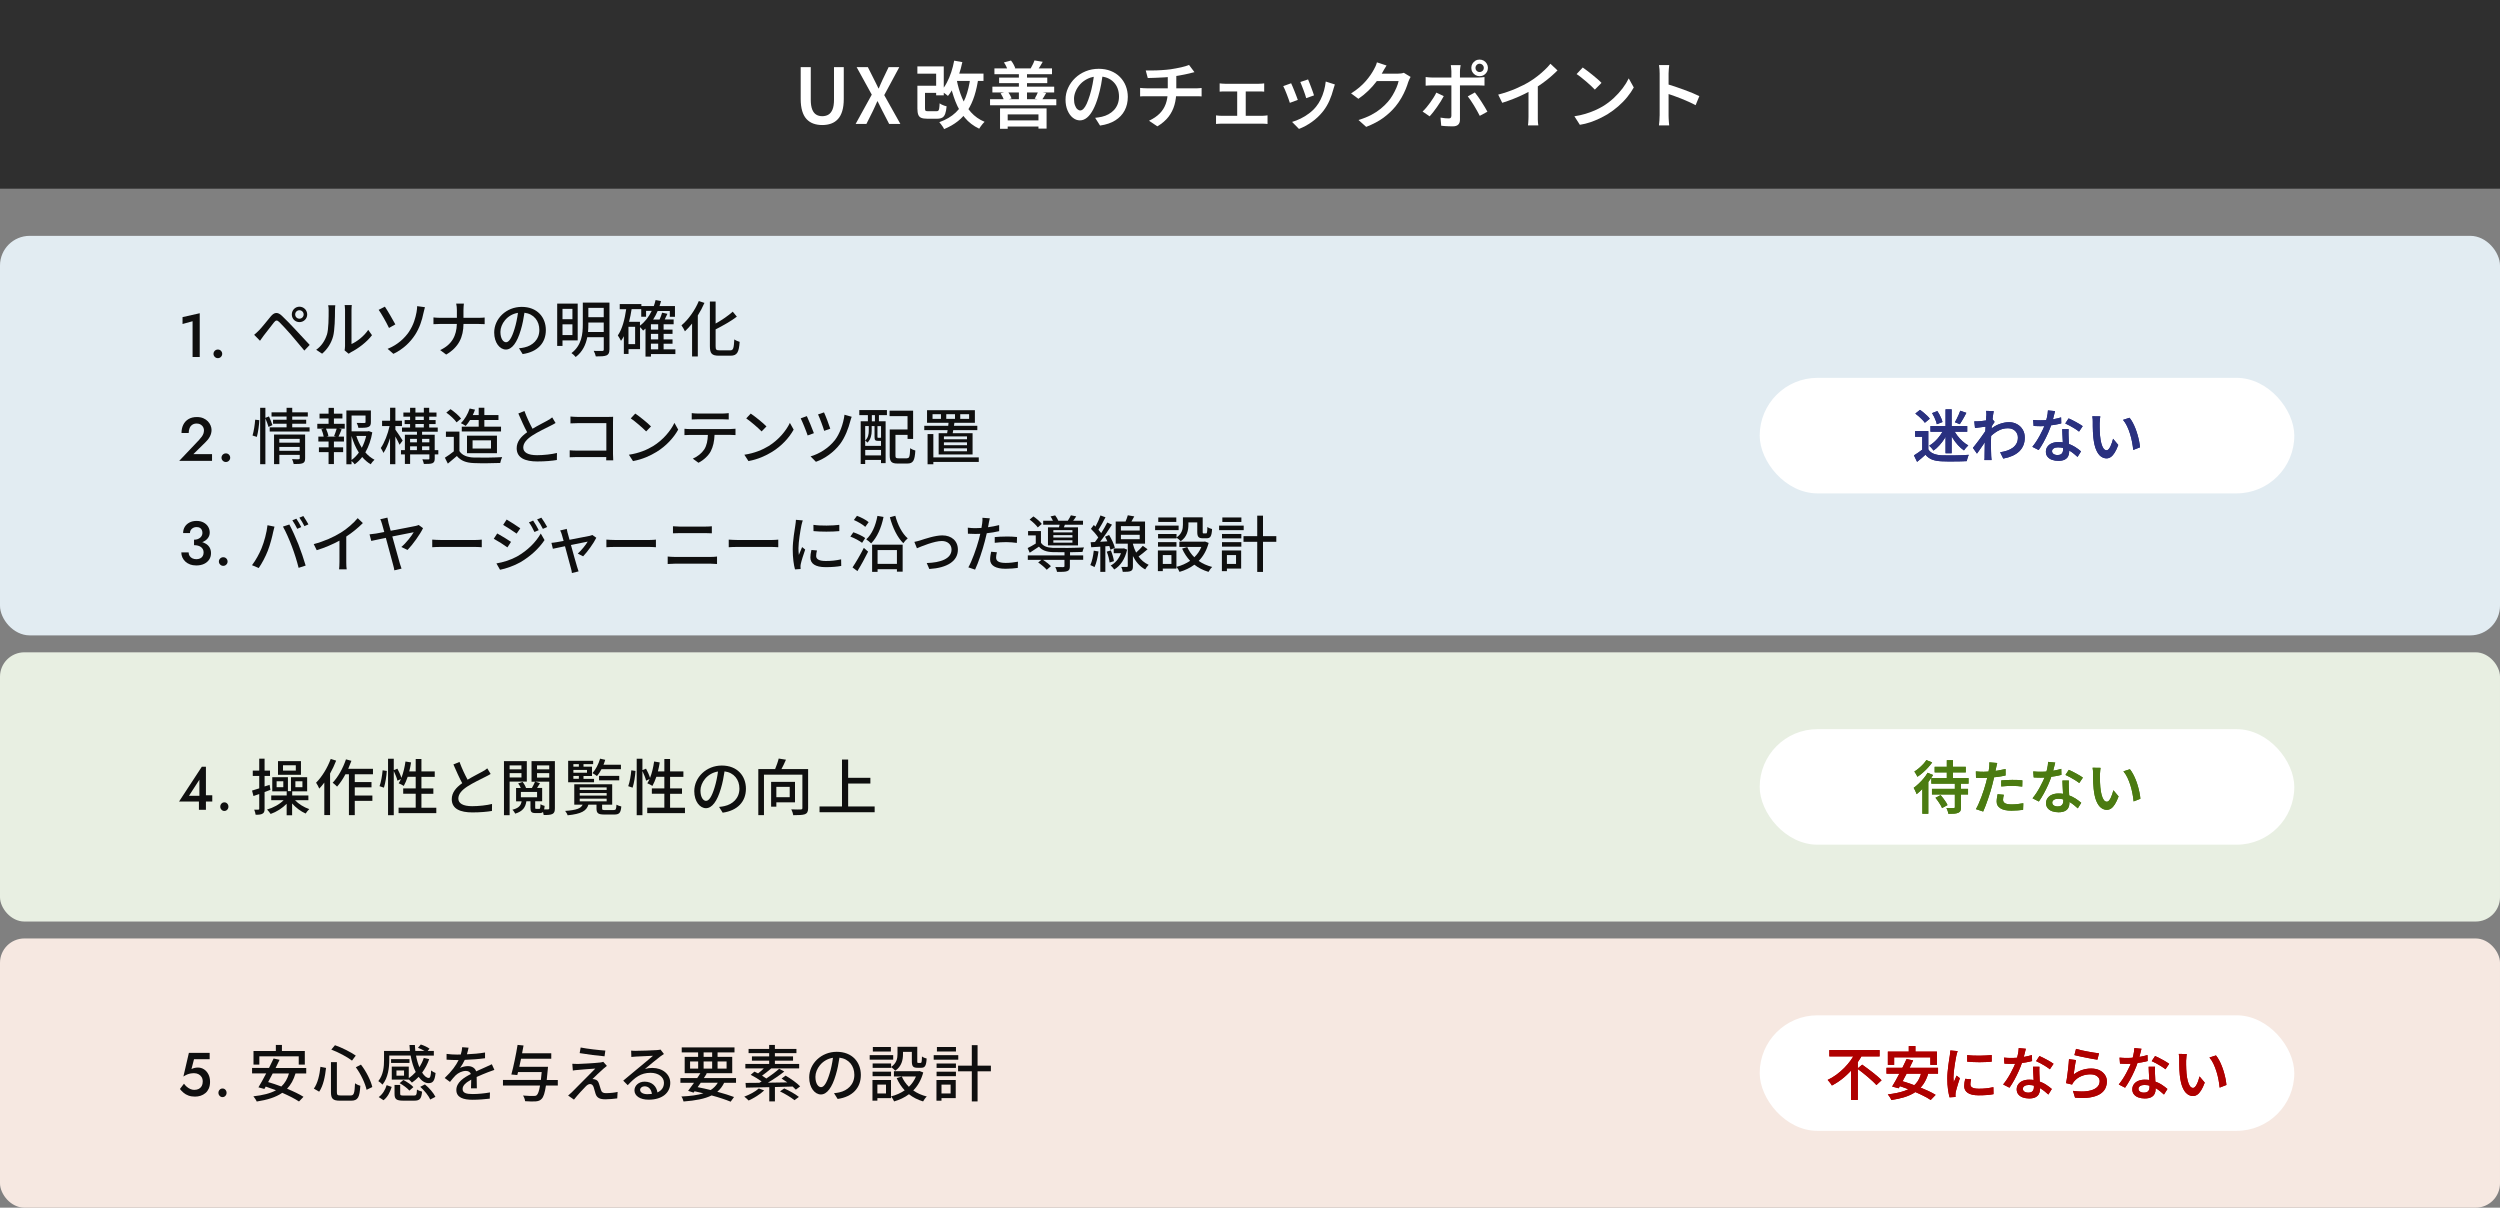<?xml version="1.0" encoding="UTF-8"?>
<svg id="_レイヤー_3" data-name="レイヤー 3" xmlns="http://www.w3.org/2000/svg" viewBox="0 0 650 314">
  <rect x="0" y="0" width="650" height="314" fill="#808080" stroke="none"/>
  <defs>
    <style>
      .cls-1 {
        fill: #0f0f0f;
      }

      .cls-2 {
        fill: #2a3180;
      }

      .cls-3 {
        fill: #e8efe2;
      }

      .cls-4 {
        fill: #4b7b11;
      }

      .cls-5 {
        fill: #fff;
      }

      .cls-6 {
        fill: #af0000;
      }

      .cls-7 {
        fill: #f6e8e1;
      }

      .cls-8 {
        fill: #2f2f2f;
      }

      .cls-9 {
        fill: #e2ecf2;
      }
    </style>
  </defs>
  <rect class="cls-3" y="169.6" width="650" height="70" rx="6.34" ry="6.34"/>
  <rect class="cls-7" x="0" y="244" width="650" height="70" rx="6.34" ry="6.34"/>
  <rect class="cls-9" y="61.32" width="650" height="103.88" rx="7.72" ry="7.72"/>
  <g>
    <rect class="cls-8" width="650" height="49.06"/>
    <g>
      <path class="cls-5" d="M213.78,32.51c-.85,0-1.63-.13-2.32-.38-.69-.25-1.28-.65-1.77-1.18-.49-.53-.86-1.23-1.12-2.1-.26-.87-.39-1.9-.39-3.1v-8.3h2.62v8.5c0,1.05.13,1.89.38,2.52.25.63.6,1.07,1.05,1.34.45.27.96.4,1.55.4s1.15-.13,1.6-.4c.45-.27.81-.71,1.07-1.34.26-.63.39-1.47.39-2.52v-8.5h2.54v8.3c0,1.2-.13,2.23-.39,3.1-.26.87-.63,1.57-1.12,2.1s-1.07.93-1.76,1.18c-.69.25-1.46.38-2.33.38Z"/>
      <path class="cls-5" d="M222.46,32.23l4.2-7.62-3.94-7.16h2.92l1.64,3.26c.19.35.36.7.53,1.06.17.36.36.77.59,1.22h.08c.19-.45.36-.86.52-1.22.16-.36.32-.71.48-1.06l1.56-3.26h2.78l-3.92,7.28,4.2,7.5h-2.92l-1.8-3.48c-.19-.37-.38-.76-.57-1.15-.19-.39-.4-.82-.63-1.27h-.08c-.2.45-.39.88-.57,1.27-.18.39-.36.78-.53,1.15l-1.74,3.48h-2.8Z"/>
      <path class="cls-5" d="M238.52,17.27h6.86v7.52h-1.98v-5.64h-4.88v-1.88ZM238.52,22.29h1.98v5.89c0,.33.05.54.15.62.1.08.33.12.68.12h2.15c.22,0,.37-.05.48-.14.1-.09.18-.29.23-.59.05-.3.09-.74.11-1.32.13.1.3.21.51.31s.44.2.67.28c.23.08.45.14.64.19-.08.84-.2,1.49-.38,1.96-.18.47-.43.8-.76.98-.33.18-.77.28-1.33.28h-2.58c-.66,0-1.17-.08-1.54-.23-.37-.15-.63-.42-.78-.81-.15-.39-.23-.92-.23-1.61v-5.93ZM239.63,22.29h4.54v1.86h-4.54v-1.86ZM252.32,19.95l2.07.21c-.24,1.76-.59,3.34-1.04,4.75-.45,1.41-1.02,2.65-1.72,3.74s-1.55,2.04-2.57,2.85c-1.02.81-2.22,1.5-3.6,2.07-.06-.17-.17-.36-.31-.58-.15-.22-.3-.45-.48-.67-.17-.23-.32-.41-.45-.55,1.75-.63,3.17-1.47,4.26-2.51,1.09-1.04,1.93-2.32,2.54-3.86.6-1.53,1.04-3.35,1.3-5.45ZM248.08,15.77l2.13.38c-.24,1.15-.55,2.27-.92,3.36-.37,1.09-.8,2.1-1.27,3.02s-.99,1.73-1.55,2.41c-.13-.11-.3-.25-.52-.42s-.45-.33-.68-.49c-.23-.16-.43-.29-.6-.38.56-.59,1.06-1.31,1.5-2.15s.83-1.74,1.15-2.72c.32-.97.58-1.98.77-3.02ZM248.73,20.69c.33,1.71.79,3.29,1.39,4.73.6,1.44,1.37,2.7,2.34,3.77.96,1.07,2.14,1.9,3.53,2.48-.14.13-.3.3-.48.51-.18.22-.35.43-.51.66-.16.22-.29.43-.41.62-1.5-.71-2.74-1.66-3.73-2.85-.99-1.19-1.81-2.59-2.44-4.21s-1.15-3.4-1.54-5.37l1.86-.34ZM247.83,19.13h7.88v1.92h-7.88v-1.92Z"/>
      <path class="cls-5" d="M257.41,25.79h17.23v1.58h-17.23v-1.58ZM258.02,22.54h16.07v1.5h-16.07v-1.5ZM258.55,17.79h14.97v1.5h-14.97v-1.5ZM259.77,20.18h12.52v1.44h-12.52v-1.44ZM260.01,28.18h12.1v5.26h-2.11v-3.69h-8v3.74h-1.99v-5.32ZM260.15,24.25l1.88-.42c.2.27.4.57.58.9s.31.63.39.88l-1.96.51c-.06-.27-.18-.57-.35-.92-.17-.35-.35-.67-.54-.96ZM260.92,31.31h10.15v1.58h-10.15v-1.58ZM261.02,16.23l1.84-.49c.24.29.46.62.66.99.2.37.34.7.45.99l-1.94.59c-.08-.29-.21-.63-.4-1.03s-.39-.74-.61-1.04ZM264.91,18.51h2.11v7.92h-2.11v-7.92ZM268.96,15.71l2.15.36c-.23.42-.45.8-.67,1.15-.22.35-.43.66-.62.92l-1.84-.36c.18-.3.36-.65.55-1.04.19-.39.34-.73.44-1.04ZM269.91,23.85l2.09.34c-.2.35-.4.68-.58.99-.18.3-.36.57-.52.8l-1.88-.32c.15-.27.31-.57.48-.9s.31-.64.41-.9Z"/>
      <path class="cls-5" d="M286.8,18.83c-.14.98-.31,2-.5,3.09-.2,1.08-.46,2.18-.79,3.28-.38,1.28-.81,2.38-1.29,3.29-.48.91-1.01,1.61-1.59,2.09s-1.19.72-1.85.72-1.27-.23-1.84-.68-1.03-1.09-1.38-1.91c-.35-.82-.52-1.75-.52-2.8s.22-2.1.67-3.06c.44-.96,1.05-1.82,1.83-2.56.78-.75,1.69-1.33,2.74-1.76,1.04-.42,2.18-.64,3.39-.64,1.15,0,2.19.19,3.13.56.93.37,1.73.89,2.38,1.56.66.66,1.17,1.44,1.52,2.33.35.89.53,1.84.53,2.85,0,1.33-.28,2.51-.83,3.55-.55,1.04-1.36,1.89-2.42,2.56-1.06.67-2.39,1.12-3.97,1.35l-1.27-2.01c.35-.04.67-.08.95-.13.28-.05.54-.1.8-.15.61-.14,1.18-.36,1.72-.65s1.01-.66,1.42-1.09c.41-.44.73-.95.96-1.54.23-.59.35-1.25.35-1.97,0-.76-.12-1.46-.35-2.09-.23-.63-.58-1.19-1.04-1.66s-1.01-.84-1.66-1.1c-.65-.26-1.4-.39-2.25-.39-1.03,0-1.94.18-2.73.55s-1.46.84-2,1.42c-.54.58-.96,1.22-1.24,1.9-.29.68-.43,1.34-.43,1.96,0,.67.08,1.23.25,1.68.16.45.37.79.62,1.01s.5.33.75.33c.28,0,.56-.14.84-.42.28-.28.55-.71.83-1.3.27-.59.55-1.34.83-2.25.28-.91.52-1.88.72-2.92.2-1.03.35-2.05.44-3.05l2.32.06Z"/>
      <path class="cls-5" d="M296.44,22.86c.25.03.53.05.84.07s.6.03.89.03h12.6c.14,0,.31,0,.52,0,.21,0,.42-.02.63-.04.21-.02.38-.03.5-.05v2.2c-.24-.02-.5-.04-.79-.05-.29,0-.56,0-.83,0h-12.62c-.29,0-.6,0-.91,0-.32,0-.6.02-.84.05v-2.2ZM297.88,18.32c.48.01,1.1.02,1.84,0,.75,0,1.53-.04,2.35-.09s1.57-.12,2.25-.21c.47-.08.94-.15,1.41-.24.47-.08.92-.17,1.35-.27.43-.09.82-.2,1.18-.31.35-.12.65-.22.89-.32l1.41,1.88c-.29.06-.55.13-.78.19-.23.06-.42.11-.57.15-.39.09-.82.18-1.28.28s-.94.18-1.44.27c-.5.08-1,.16-1.49.24-.72.1-1.49.18-2.29.23s-1.58.09-2.33.11c-.75.03-1.4.04-1.96.06l-.53-1.98ZM298.75,31.39c1.11-.52,2.03-1.14,2.75-1.86.72-.72,1.25-1.56,1.6-2.53.35-.96.52-2.06.52-3.29v-4.03l2.22-.27v4.26c0,1.29-.16,2.5-.48,3.62-.32,1.12-.83,2.15-1.55,3.08-.72.93-1.68,1.76-2.9,2.48l-2.17-1.46Z"/>
      <path class="cls-5" d="M316.16,30c.23.04.48.07.75.08.27.02.52.03.75.03h10.49c.27,0,.52-.01.75-.04.23-.02.45-.05.66-.08v2.24c-.2-.03-.45-.04-.73-.06-.28-.01-.51-.02-.67-.02h-10.49c-.23,0-.48,0-.74.02-.27.01-.52.03-.76.06v-2.24ZM317.11,21.68c.22.03.46.05.74.07.28.02.51.03.7.03h8.72c.23,0,.47,0,.72-.03.25-.02.49-.04.7-.07v2.15c-.22-.03-.45-.04-.71-.05-.26,0-.5,0-.71,0h-8.72c-.19,0-.43,0-.71,0-.29,0-.53.02-.73.05v-2.15ZM321.67,31.28v-8.42h2.22v8.42h-2.22Z"/>
      <path class="cls-5" d="M335.69,21.64c.11.24.25.55.41.92.16.37.32.77.49,1.2.17.42.33.83.48,1.23s.27.72.36.99l-2.07.76c-.08-.24-.19-.57-.33-.98-.15-.41-.31-.84-.48-1.28-.18-.44-.35-.85-.5-1.23-.16-.37-.29-.66-.41-.86l2.05-.74ZM347.07,21.95c-.09.28-.16.52-.23.71-.06.2-.12.38-.17.56-.25.97-.59,1.95-1.01,2.92s-.96,1.88-1.61,2.73c-.89,1.13-1.89,2.08-3,2.86s-2.22,1.38-3.32,1.79l-1.79-1.82c.71-.2,1.45-.49,2.21-.86.77-.37,1.5-.83,2.21-1.36.71-.53,1.32-1.12,1.84-1.77.44-.54.84-1.17,1.18-1.87.34-.7.63-1.45.85-2.25s.38-1.6.46-2.39l2.37.76ZM340.1,20.66c.09.2.21.49.35.86.15.37.3.77.46,1.2.16.42.3.82.44,1.2.13.37.23.67.29.88l-2.03.72c-.05-.23-.14-.53-.27-.9-.13-.37-.27-.77-.42-1.18-.15-.41-.3-.81-.46-1.19-.15-.38-.28-.69-.38-.93l2.01-.67Z"/>
      <path class="cls-5" d="M360.5,17.04c-.2.3-.41.63-.61.99-.2.36-.35.63-.46.82-.42.75-.93,1.53-1.55,2.35-.61.82-1.32,1.61-2.11,2.38-.79.77-1.66,1.48-2.59,2.11l-1.9-1.41c.82-.51,1.55-1.04,2.19-1.59s1.2-1.1,1.67-1.65c.47-.55.88-1.08,1.23-1.59.34-.51.63-.97.85-1.39.13-.2.27-.48.43-.85.16-.36.28-.69.35-1l2.49.82ZM366.75,20.01c-.1.16-.21.36-.31.59-.11.23-.2.46-.28.68-.17.57-.4,1.22-.7,1.95-.3.73-.67,1.48-1.11,2.24s-.94,1.5-1.51,2.19c-.9,1.09-1.95,2.07-3.15,2.96-1.2.88-2.7,1.67-4.48,2.37l-2-1.79c1.25-.38,2.35-.82,3.29-1.31.94-.49,1.76-1.03,2.46-1.6s1.33-1.18,1.89-1.82c.46-.52.87-1.1,1.25-1.75.38-.65.71-1.29.98-1.94.27-.65.46-1.22.56-1.71h-6.59l.8-1.92h5.6c.29,0,.57-.02.85-.06.27-.04.5-.1.69-.17l1.77,1.08Z"/>
      <path class="cls-5" d="M375.38,24.99c-.22.42-.47.87-.78,1.36-.3.49-.63.98-.98,1.47-.35.49-.69.95-1.02,1.38-.33.42-.63.78-.89,1.05l-1.84-1.25c.32-.29.64-.64.98-1.04.34-.4.67-.82.99-1.27.32-.45.62-.9.9-1.34.28-.44.51-.87.7-1.27l1.94.91ZM370.67,20.03c.28.04.57.07.87.09.3.03.6.04.89.04h11.76c.25,0,.55-.01.89-.04.34-.03.64-.05.89-.08v2.22c-.28-.01-.58-.02-.9-.04-.32-.01-.61-.02-.86-.02h-11.78c-.28,0-.58,0-.89.02-.32.01-.61.03-.87.06v-2.26ZM379.77,16.95c-.01.09-.04.23-.07.42-.03.19-.06.39-.08.61-.02.21-.03.4-.03.55v12.63c0,.53-.15.95-.45,1.24-.3.3-.78.45-1.43.45-.32,0-.65,0-1-.02-.35-.01-.69-.03-1.03-.05-.34-.02-.66-.05-.96-.09l-.19-2.11c.41.08.8.13,1.19.16s.7.05.94.05c.25,0,.43-.05.53-.16.1-.11.16-.28.17-.52,0-.14,0-.4,0-.79,0-.39,0-.85,0-1.39v-9.43c0-.23-.02-.51-.06-.84-.04-.33-.07-.57-.09-.72h2.53ZM383.47,24.04c.25.3.53.67.82,1.09.29.42.59.87.9,1.34s.6.93.86,1.38c.27.45.49.85.68,1.19l-1.99,1.08c-.2-.39-.43-.82-.69-1.29-.26-.47-.53-.94-.82-1.41-.28-.47-.57-.91-.85-1.32-.28-.41-.53-.76-.76-1.05l1.84-1.01ZM382.54,17.65c0-.39.1-.75.29-1.08s.45-.59.78-.79c.33-.2.69-.29,1.08-.29s.77.1,1.1.29c.33.2.59.46.78.79s.29.69.29,1.08-.1.77-.29,1.09c-.19.32-.45.58-.78.78-.33.2-.7.29-1.1.29s-.75-.1-1.08-.29c-.33-.2-.59-.46-.78-.78-.19-.32-.29-.69-.29-1.09ZM383.63,17.65c0,.3.1.56.31.77s.46.31.75.31.56-.1.78-.31.32-.47.32-.77-.11-.54-.32-.76c-.22-.21-.47-.32-.78-.32s-.54.11-.75.32c-.21.22-.31.47-.31.76Z"/>
      <path class="cls-5" d="M389.5,24.61c1.68-.44,3.22-.97,4.62-1.57,1.39-.6,2.62-1.23,3.69-1.89.66-.41,1.31-.86,1.97-1.38.65-.51,1.27-1.04,1.85-1.6.58-.55,1.08-1.08,1.48-1.59l1.84,1.73c-.57.57-1.19,1.14-1.86,1.72-.67.58-1.37,1.12-2.1,1.64-.73.52-1.47,1.01-2.21,1.46-.71.42-1.51.85-2.39,1.29-.89.44-1.83.86-2.82,1.25-.99.39-1.99.75-2.99,1.06l-1.06-2.15ZM397.42,22.27l2.41-.61v8.59c0,.27,0,.55,0,.87s.02.6.05.87c.02.27.06.48.09.62h-2.7c.02-.14.05-.34.07-.62.02-.27.03-.56.05-.87s.02-.6.02-.87v-7.98Z"/>
      <path class="cls-5" d="M409.33,30.23c1.03-.15,1.98-.36,2.87-.63.89-.27,1.71-.57,2.46-.9.75-.33,1.43-.68,2.04-1.04,1.05-.63,2.01-1.36,2.89-2.18.87-.82,1.64-1.67,2.3-2.54.66-.88,1.18-1.73,1.58-2.56l1.31,2.36c-.47.85-1.04,1.69-1.73,2.53-.68.84-1.46,1.63-2.32,2.38-.86.75-1.79,1.44-2.79,2.06-.65.38-1.34.75-2.09,1.11-.75.36-1.55.68-2.39.97s-1.75.5-2.7.66l-1.42-2.22ZM411.5,17.54c.33.23.72.51,1.16.85.44.34.9.69,1.37,1.07s.91.75,1.33,1.11c.42.36.76.69,1.03.98l-1.73,1.75c-.24-.25-.55-.56-.94-.93s-.81-.74-1.26-1.13c-.46-.39-.91-.76-1.35-1.11-.44-.35-.84-.65-1.2-.87l1.6-1.71Z"/>
      <path class="cls-5" d="M431.51,30.06v-10.94c0-.33-.01-.7-.04-1.11s-.07-.78-.13-1.09h2.66c-.04.32-.08.67-.11,1.06-.04.39-.06.77-.06,1.14v3.59c0,.75,0,1.51,0,2.28s0,1.5,0,2.19v2.88c0,.19,0,.44.02.74.01.3.03.62.06.94.03.32.05.61.08.86h-2.66c.05-.35.09-.77.12-1.25.03-.48.05-.91.05-1.29ZM433.33,21.83c.63.18,1.34.4,2.11.66s1.56.54,2.36.83c.8.29,1.55.58,2.25.87.7.29,1.3.56,1.78.8l-.97,2.36c-.53-.29-1.13-.58-1.79-.88-.66-.29-1.33-.57-2-.85-.68-.27-1.34-.52-1.99-.75s-1.23-.42-1.75-.59v-2.45Z"/>
    </g>
  </g>
  <g>
    <g>
      <path class="cls-1" d="M67.29,85.95c.75-.75,2.08-2.45,3.12-3.7.9-1.06,1.75-1.23,2.9-.13,1.01.94,2.32,2.32,3.27,3.33,1.09,1.15,2.71,2.9,3.94,4.23l-1.39,1.47c-1.12-1.34-2.5-2.99-3.49-4.15-.93-1.07-2.38-2.64-3.03-3.27-.58-.56-.9-.51-1.39.11-.7.86-1.95,2.54-2.66,3.42-.34.46-.7.98-.96,1.34l-1.52-1.55c.45-.37.77-.67,1.22-1.12ZM77.85,79.74c1.12,0,2.02.9,2.02,2.02s-.9,1.99-2.02,1.99-1.98-.88-1.98-1.99.88-2.02,1.98-2.02ZM77.85,82.86c.61,0,1.1-.5,1.1-1.1s-.5-1.1-1.1-1.1-1.1.48-1.1,1.1.5,1.1,1.1,1.1Z"/>
      <path class="cls-1" d="M84.99,87.06c.46-1.42.46-4.55.46-6.39,0-.54-.03-.93-.13-1.3h1.86c-.02.13-.08.72-.08,1.28,0,1.83-.06,5.23-.5,6.83-.48,1.76-1.49,3.33-2.85,4.48l-1.54-1.02c1.39-.96,2.3-2.42,2.77-3.89ZM89.71,90.08v-9.48c0-.66-.1-1.18-.1-1.28h1.86c-.02.1-.08.62-.08,1.28v8.85c1.39-.62,3.2-1.98,4.35-3.68l.98,1.38c-1.36,1.81-3.62,3.49-5.46,4.42-.29.16-.48.3-.61.4l-1.06-.88c.06-.27.11-.64.11-1.01Z"/>
      <path class="cls-1" d="M102.79,84.34l-1.65.93c-.74-1.55-1.98-3.75-2.69-4.71l1.62-.83c.74,1.09,2.14,3.54,2.72,4.61ZM106.35,86.23c1.2-1.78,1.68-3.63,1.95-5.06.11-.54.16-1.23.16-1.57l2.02.27c-.14.51-.3,1.17-.38,1.52-.38,1.89-1.02,3.87-2.19,5.68-1.26,1.92-3.06,3.7-5.63,4.93l-1.5-1.3c2.64-1.07,4.4-2.75,5.59-4.48Z"/>
      <path class="cls-1" d="M118.59,78.93h2.02c-.06.42-.11,1.25-.11,1.73v1.97h3.97c.62,0,1.25-.03,1.54-.08v1.73c-.29-.03-.99-.05-1.55-.05h-3.95c-.06,3.38-1.17,5.99-4.5,7.96l-1.57-1.17c3.07-1.42,4.26-3.76,4.34-6.79h-4.43c-.64,0-1.25.02-1.65.06v-1.76c.38.05,1.01.1,1.62.1h4.47v-1.97c0-.51-.06-1.31-.18-1.73Z"/>
      <path class="cls-1" d="M135.88,92.05l-.94-1.5c.54-.05,1.02-.13,1.42-.22,2.05-.46,3.87-1.97,3.87-4.55,0-2.32-1.41-4.16-3.87-4.47-.22,1.44-.5,2.99-.96,4.5-.96,3.27-2.29,5.07-3.87,5.07s-3.04-1.76-3.04-4.43c0-3.59,3.14-6.66,7.16-6.66s6.27,2.69,6.27,6.04-2.15,5.67-6.03,6.23ZM131.58,88.98c.72,0,1.47-1.04,2.21-3.51.4-1.26.69-2.72.88-4.13-2.88.46-4.56,2.96-4.56,4.95,0,1.84.78,2.69,1.47,2.69Z"/>
      <path class="cls-1" d="M146.25,88.5v1.44h-1.38v-11h5.33v9.56h-3.95ZM146.25,80.3v2.69h2.58v-2.69h-2.58ZM148.83,87.12v-2.8h-2.58v2.8h2.58ZM158.45,90.88c0,.83-.21,1.28-.75,1.52-.56.24-1.44.27-2.79.27-.08-.4-.32-1.06-.54-1.44.96.03,1.94.02,2.23.02.27-.02.38-.11.38-.38v-3.2h-4.29c-.37,1.89-1.2,3.79-3.01,5.15-.21-.3-.78-.82-1.1-1.02,2.67-2,2.95-5,2.95-7.44v-5.68h6.93v12.21ZM156.97,86.31v-2.46h-4v.53c0,.61-.02,1.26-.08,1.94h4.08ZM152.97,80.05v2.43h4v-2.43h-4Z"/>
      <path class="cls-1" d="M175.57,92.05h-6.32v.66h-1.42v-7.28c-.21.19-.42.37-.62.53-.14-.22-.51-.62-.8-.91v5.73h-2.99v1.25h-1.22v-4.61c-.22.43-.46.83-.74,1.2-.16-.34-.58-1.07-.83-1.41,1.15-1.63,1.79-4.13,2.18-6.82h-1.68v-1.34h5.63v.53h3.23c.18-.51.34-1.02.46-1.57l1.42.27c-.11.45-.26.88-.4,1.3h4.02v2.79h-1.34v-1.52h-3.15c-.34.8-.74,1.54-1.18,2.22h1.67c.27-.58.51-1.26.66-1.78l1.38.3c-.22.5-.46,1.01-.7,1.47h2.32v1.25h-2.61v1.38h2.32v1.12h-2.32v1.44h2.32v1.12h-2.32v1.46h3.06v1.23ZM165.13,84.96h-1.73v4.51h1.73v-4.51ZM166.39,84.67c1.28-.95,2.3-2.27,3.06-3.84h-1.47v1.52h-1.26v-1.97h-2.5c-.18,1.12-.38,2.24-.66,3.28h2.83v1.01ZM171.13,84.31h-1.89v1.38h1.89v-1.38ZM171.13,86.8h-1.89v1.44h1.89v-1.44ZM169.24,90.82h1.89v-1.46h-1.89v1.46Z"/>
      <path class="cls-1" d="M183.16,78.74c-.48,1.12-1.06,2.22-1.73,3.28v10.66h-1.49v-8.56c-.59.75-1.23,1.44-1.86,2.02-.16-.38-.62-1.18-.9-1.55,1.78-1.49,3.49-3.87,4.51-6.32l1.46.48ZM189.85,91.09c.83,0,.94-.56,1.07-2.85.37.27.98.54,1.39.64-.19,2.66-.62,3.6-2.37,3.6h-3.03c-1.81,0-2.34-.54-2.34-2.48v-11.61h1.49v5.73c1.67-.93,3.35-2.08,4.45-3.09l1.07,1.3c-1.52,1.17-3.6,2.32-5.52,3.31v4.37c0,.91.16,1.07.99,1.07h2.79Z"/>
      <path class="cls-1" d="M65.66,113.23c.34-1.09.59-2.86.69-4.11l1.07.13c-.05,1.26-.3,3.14-.64,4.34l-1.12-.35ZM69.82,111.01c-.16-.56-.5-1.5-.82-2.24v11.92h-1.36v-14.66h1.36v2.61l.93-.37c.32.72.74,1.67.9,2.26l-1.01.48ZM80.49,111.1v1.1h-10.37v-1.1h4.39v-.93h-3.52v-1.04h3.52v-.83h-3.91v-1.1h3.91v-1.18h1.47v1.18h4.05v1.1h-4.05v.83h3.63v1.04h-3.63v.93h4.51ZM79.33,119.17c0,.67-.14,1.06-.62,1.26-.5.21-1.25.22-2.35.22-.06-.37-.26-.93-.43-1.28.74.05,1.5.03,1.71.03.22-.02.29-.08.29-.27v-.87h-5.3v2.42h-1.38v-7.7h8.08v6.18ZM72.62,114.11v.99h5.3v-.99h-5.3ZM77.92,117.2v-.99h-5.3v.99h5.3Z"/>
      <path class="cls-1" d="M86.83,110.19h2.8v1.26h-1.49l.69.18c-.27.67-.56,1.38-.82,1.89h1.42v1.28h-2.61v1.5h2.4v1.26h-2.4v3.09h-1.39v-3.09h-2.51v-1.26h2.51v-1.5h-2.66v-1.28h1.39c-.08-.54-.32-1.3-.61-1.89l.66-.18h-1.71v-1.26h2.93v-1.39h-2.35v-1.25h2.35v-1.5h1.39v1.5h2.21v1.25h-2.21v1.39ZM86.86,113.38c.22-.54.51-1.34.67-1.92h-2.77c.29.62.56,1.41.62,1.92l-.53.14h2.54l-.54-.14ZM96.8,112.4c-.32,1.91-.93,3.7-1.81,5.22.69.8,1.49,1.46,2.38,1.91-.32.27-.77.82-.99,1.18-.82-.48-1.55-1.12-2.21-1.89-.56.74-1.22,1.38-1.95,1.9-.19-.27-.51-.62-.82-.86v.85h-1.34v-13.99h6.37v3.03c0,.69-.14,1.07-.7,1.28-.53.21-1.34.21-2.54.21-.06-.38-.26-.93-.45-1.28.91.03,1.76.03,2,.02.24-.02.3-.06.3-.24v-1.7h-3.63v4.1h4.24l.24-.06.91.34ZM91.4,119.59c.74-.51,1.36-1.17,1.9-1.92-.82-1.26-1.44-2.74-1.9-4.32v6.24ZM92.65,113.35c.35,1.09.83,2.13,1.42,3.07.51-.96.88-2,1.14-3.07h-2.56Z"/>
      <path class="cls-1" d="M103.88,115.63c-.21-.51-.67-1.39-1.09-2.14v7.2h-1.38v-6.77c-.48,1.52-1.07,2.93-1.71,3.84-.14-.4-.5-.96-.7-1.28.94-1.31,1.86-3.68,2.29-5.71h-1.95v-1.38h2.08v-3.38h1.38v3.38h1.71v1.38h-1.71v.94c.45.59,1.63,2.4,1.89,2.83l-.8,1.09ZM113.97,118.15h-.94v1.06c0,.67-.14,1.01-.61,1.23-.46.18-1.18.19-2.21.19-.06-.35-.24-.86-.4-1.2.67.03,1.36.03,1.57.02.19,0,.26-.06.26-.26v-1.04h-5.01v2.48h-1.36v-2.48h-1.02v-1.12h1.02v-4h3.14v-.78h-3.89v-1.1h2.1v-.9h-1.41v-1.04h1.41v-.88h-1.74v-1.07h1.74v-1.23h1.39v1.23h2.19v-1.23h1.39v1.23h1.9v1.07h-1.9v.88h1.67v1.04h-1.67v.9h2.22v1.1h-4.07v.78h3.28v4h.94v1.12ZM106.62,114.1v.91h1.78v-.91h-1.78ZM106.62,117.03h1.78v-.99h-1.78v.99ZM108,109.2h2.19v-.88h-2.19v.88ZM108,111.14h2.19v-.9h-2.19v.9ZM109.74,114.1v.91h1.89v-.91h-1.89ZM111.63,117.03v-.99h-1.89v.99h1.89Z"/>
      <path class="cls-1" d="M119.45,117.28c.7,1.1,2.02,1.62,3.78,1.68,1.78.06,5.33.02,7.33-.11-.18.35-.42,1.06-.5,1.52-1.81.08-5.03.11-6.85.03-2.03-.08-3.41-.61-4.42-1.84-.75.66-1.52,1.3-2.35,1.98l-.77-1.54c.72-.45,1.57-1.04,2.32-1.65v-3.76h-2.05v-1.38h3.51v5.06ZM118.71,109.81c-.51-.75-1.67-1.83-2.67-2.53l1.1-.9c.99.69,2.19,1.68,2.74,2.45l-1.17.98ZM122.22,109.2c-.35.58-.75,1.1-1.14,1.54-.29-.22-.91-.56-1.26-.72.99-.93,1.82-2.37,2.29-3.81l1.39.3c-.16.48-.37.96-.58,1.41h1.54v-1.91h1.47v1.91h3.67v1.28h-3.67v1.73h4.34v1.26h-10.21v-1.26h4.4v-1.73h-2.24ZM121.42,117.83v-4.55h7.79v4.55h-7.79ZM122.87,116.61h4.79v-2.13h-4.79v2.13Z"/>
      <path class="cls-1" d="M138.46,111.47c1.41-.85,2.99-1.63,3.83-2.1.53-.3.91-.54,1.28-.85l.88,1.46c-.42.26-.86.5-1.38.75-1.06.54-3.19,1.54-4.71,2.53-1.41.93-2.31,1.94-2.31,3.11,0,1.25,1.2,1.98,3.59,1.98,1.71,0,3.86-.24,5.17-.58l-.02,1.83c-1.26.22-3.06.38-5.09.38-3.09,0-5.36-.88-5.36-3.44,0-1.7,1.09-3.01,2.72-4.16-.74-1.34-1.54-3.15-2.29-4.87l1.58-.66c.64,1.73,1.42,3.36,2.1,4.61Z"/>
      <path class="cls-1" d="M150.17,108.4h7.96c.43,0,.99-.02,1.28-.03-.02.35-.03.93-.03,1.34v8.28c0,.56.03,1.34.06,1.7h-1.83c0-.22.02-.53.02-.86h-7.59c-.66,0-1.46.03-1.92.06v-1.81c.46.03,1.17.08,1.86.08h7.67v-7.14h-7.47c-.62,0-1.44.03-1.86.06v-1.78c.56.05,1.33.1,1.86.1Z"/>
      <path class="cls-1" d="M169.8,115.99c2.58-1.58,4.58-3.99,5.55-6.04l.98,1.75c-1.15,2.08-3.12,4.26-5.62,5.79-1.62.99-3.65,1.94-6.13,2.39l-1.07-1.65c2.67-.4,4.75-1.3,6.29-2.24ZM169.26,110.87l-1.26,1.3c-.83-.85-2.82-2.59-4-3.39l1.17-1.25c1.12.75,3.2,2.42,4.1,3.35Z"/>
      <path class="cls-1" d="M179.42,111.55h10.47c.34,0,.94-.03,1.34-.08v1.65c-.37-.03-.93-.05-1.34-.05h-4.11c-.06,1.7-.38,3.1-.99,4.27-.58,1.09-1.79,2.27-3.19,2.98l-1.47-1.07c1.18-.5,2.32-1.41,2.96-2.38.69-1.07.9-2.35.96-3.79h-4.63c-.48,0-1.02.02-1.46.05v-1.65c.45.05.96.08,1.46.08ZM181.4,107.52h6.47c.5,0,1.09-.05,1.6-.11v1.65c-.51-.03-1.1-.05-1.6-.05h-6.45c-.53,0-1.12.02-1.57.05v-1.65c.48.06,1.04.11,1.55.11Z"/>
      <path class="cls-1" d="M199.82,115.99c2.58-1.58,4.58-3.99,5.55-6.04l.98,1.75c-1.15,2.08-3.12,4.26-5.62,5.79-1.62.99-3.65,1.94-6.13,2.39l-1.07-1.65c2.67-.4,4.75-1.3,6.29-2.24ZM199.28,110.87l-1.26,1.3c-.83-.85-2.82-2.59-4-3.39l1.17-1.25c1.12.75,3.2,2.42,4.1,3.35Z"/>
      <path class="cls-1" d="M211.61,112.63l-1.62.59c-.32-1.02-1.41-3.68-1.81-4.45l1.6-.58c.45.94,1.44,3.36,1.83,4.43ZM221.1,109.41c-.48,1.89-1.36,4.27-2.67,6.02-1.66,2.19-4.02,3.83-6.29,4.64l-1.39-1.41c2.24-.64,4.67-2.14,6.29-4.19,1.25-1.58,2.23-4.23,2.53-6.64l1.87.53c-.14.34-.26.75-.34,1.06ZM215.87,111.46l-1.58.56c-.27-.96-1.17-3.38-1.6-4.27l1.55-.53c.38.78,1.34,3.28,1.63,4.24Z"/>
      <path class="cls-1" d="M223.43,106.62h7.17v1.31h-2.08v1.6h1.74v10.88h-1.2v-.83h-4.11v1.06h-1.17v-11.11h1.87v-1.6h-2.23v-1.31ZM224.95,115.92h4.11v-1.3h-.83c-.66,0-.85-.19-.85-1.02v-2.82h-.74v1.26c0,.94-.21,2.18-1.1,3.04-.13-.16-.42-.42-.59-.53.8-.75.93-1.73.93-2.53v-1.25h-.93v5.14ZM229.07,118.4v-1.41h-4.11v1.41h4.11ZM227.48,107.94h-.8v1.6h.8v-1.6ZM229.07,110.79h-.93v2.8c0,.21.02.24.18.24h.45c.16,0,.21-.02.22-.05.03.02.05.03.08.06v-3.06ZM235.79,119.14c.66,0,.77-.4.86-2.62.34.27.94.53,1.34.62-.16,2.62-.56,3.38-2.1,3.38h-2.48c-1.58,0-2.08-.43-2.08-2.11v-6.75h4.63v-3.47h-4.67v-1.42h6.12v7.36h-1.44v-1.06h-3.15v5.35c0,.62.13.74.8.74h2.18Z"/>
      <path class="cls-1" d="M246.25,112.64c.05-.26.1-.51.13-.8h-6.07v-1.14h6.23c.03-.26.06-.51.08-.77h-5.59v-3.28h12.44v3.28h-5.33c-.05.26-.08.51-.11.77h6.07v1.14h-6.26c-.05.29-.1.56-.14.8h5.17v5.52h-8.82v-5.52h2.21ZM254.48,120.1h-11.81v.61h-1.5v-7.86h1.5v6.08h11.81v1.17ZM244.65,107.7h-2.19v1.2h2.19v-1.2ZM251.42,113.47h-6v.74h6v-.74ZM251.42,115.01h-6v.75h6v-.75ZM251.42,116.56h-6v.77h6v-.77ZM246.03,108.9h2.27v-1.2h-2.27v1.2ZM249.66,108.9h2.31v-1.2h-2.31v1.2Z"/>
      <path class="cls-1" d="M69.56,136.56l1.81.37c-.11.4-.26,1.01-.34,1.36-.21,1.06-.78,3.34-1.41,4.93-.58,1.49-1.49,3.22-2.35,4.47l-1.75-.74c1.01-1.31,1.92-3.03,2.48-4.39.7-1.71,1.34-4.08,1.55-6ZM73.58,136.91l1.65-.54c.66,1.2,1.71,3.52,2.35,5.14.61,1.54,1.46,4.03,1.89,5.54l-1.83.59c-.43-1.75-1.1-3.86-1.75-5.57-.62-1.67-1.63-3.95-2.32-5.15ZM78.33,137.04l-1.04.45c-.32-.64-.85-1.6-1.28-2.21l1.04-.43c.4.58.98,1.57,1.28,2.19ZM80.19,136.34l-1.04.46c-.35-.69-.86-1.6-1.31-2.21l1.02-.43c.42.61,1.02,1.6,1.33,2.18Z"/>
      <path class="cls-1" d="M88.55,138.53c1.67-1.02,3.36-2.51,4.45-3.81l1.34,1.28c-1.22,1.23-2.72,2.46-4.31,3.5v6.64c0,.66.03,1.54.11,1.89h-1.98c.05-.35.1-1.23.1-1.89v-5.57c-1.68.91-3.79,1.84-5.91,2.48l-.78-1.58c2.8-.75,5.2-1.84,6.98-2.95Z"/>
      <path class="cls-1" d="M100.99,135.89c.16.56.37,1.3.59,2.11,2.64-.5,5.76-1.09,6.45-1.25.27-.05.59-.14.82-.26l1.14.83c-.75,1.6-2.71,4.31-4.03,5.67l-1.62-.77c1.25-1.02,2.67-2.88,3.23-3.84-.48.08-3.03.59-5.57,1.1.78,2.8,1.66,6.03,1.95,7,.1.34.32.99.45,1.36l-1.87.45c-.06-.4-.18-.96-.32-1.44-.26-.9-1.15-4.27-1.89-7.01-1.75.35-3.25.67-3.79.8l-.45-1.71c.59-.06,1.09-.11,1.7-.21.27-.05,1.07-.19,2.13-.4-.24-.91-.45-1.65-.56-2.02-.19-.64-.32-1.01-.48-1.3l1.86-.42c.05.35.14.8.27,1.3Z"/>
      <path class="cls-1" d="M114.76,140.4h8.71c.77,0,1.39-.06,1.79-.1v1.98c-.35-.02-1.09-.08-1.79-.08h-8.71c-.88,0-1.84.03-2.38.08v-1.98c.53.03,1.52.1,2.38.1Z"/>
      <path class="cls-1" d="M132.86,140.9l-.93,1.42c-.83-.61-2.54-1.7-3.55-2.24l.9-1.38c1.01.54,2.83,1.66,3.59,2.19ZM134.47,144.66c2.67-1.52,4.85-3.67,6.13-5.94l.98,1.7c-1.44,2.18-3.67,4.23-6.26,5.75-1.62.93-3.86,1.7-5.31,1.97l-.94-1.65c1.78-.3,3.73-.9,5.41-1.83ZM135.28,137.36l-.96,1.38c-.82-.59-2.53-1.71-3.5-2.27l.91-1.39c.99.56,2.79,1.75,3.55,2.29ZM140.08,137.84l-1.12.48c-.42-.91-.88-1.74-1.44-2.51l1.09-.46c.43.62,1.1,1.74,1.47,2.5ZM142.27,137.01l-1.12.5c-.45-.91-.94-1.71-1.5-2.46l1.1-.46c.45.59,1.12,1.7,1.52,2.43Z"/>
      <path class="cls-1" d="M147.6,138.59c.1.37.27.99.48,1.75,2.16-.42,4.67-.9,5.25-1.02.24-.05.51-.14.69-.22l1.02.72c-.67,1.38-2.31,3.68-3.43,4.82l-1.39-.7c.91-.82,2.08-2.24,2.58-3.12-.38.08-2.34.46-4.35.88.62,2.26,1.36,4.93,1.6,5.68.1.29.27.88.38,1.18l-1.73.43c-.05-.38-.13-.85-.26-1.26-.22-.78-.94-3.47-1.54-5.71-1.44.29-2.71.56-3.15.66l-.38-1.54c.46-.03.88-.1,1.39-.18.22-.03.9-.16,1.78-.32-.21-.75-.38-1.36-.48-1.7-.11-.4-.26-.75-.42-1.02l1.71-.42c.05.32.14.7.24,1.1Z"/>
      <path class="cls-1" d="M160.04,140.4h8.71c.77,0,1.39-.06,1.79-.1v1.98c-.35-.02-1.09-.08-1.79-.08h-8.71c-.88,0-1.84.03-2.38.08v-1.98c.53.03,1.52.1,2.38.1Z"/>
      <path class="cls-1" d="M175.42,144.8h9.41c.51,0,1.09-.03,1.6-.1v1.94c-.53-.05-1.15-.08-1.6-.08h-9.41c-.59,0-1.25.03-1.82.08v-1.94c.59.05,1.23.1,1.82.1ZM176.67,136.91h6.75c.61,0,1.23-.03,1.66-.08v1.83c-.45-.03-1.12-.05-1.66-.05h-6.74c-.58,0-1.2.02-1.71.05v-1.83c.53.05,1.17.08,1.7.08Z"/>
      <path class="cls-1" d="M191.85,140.4h8.71c.77,0,1.39-.06,1.79-.1v1.98c-.35-.02-1.09-.08-1.79-.08h-8.71c-.88,0-1.84.03-2.38.08v-1.98c.53.03,1.52.1,2.38.1Z"/>
      <path class="cls-1" d="M208.38,136.53c-.27,1.31-.78,4.32-.78,6.03,0,.56.03,1.12.1,1.71.27-.66.59-1.44.85-2.03l.8.64c-.42,1.22-.98,2.93-1.14,3.73-.05.22-.1.56-.08.74,0,.16.02.4.03.59l-1.46.1c-.32-1.12-.59-3.01-.59-5.17,0-2.38.51-5.11.69-6.39.06-.4.13-.9.14-1.33l1.78.16c-.11.29-.27.93-.34,1.22ZM212.2,144.55c0,.72.56,1.31,2.5,1.31,1.44,0,2.64-.13,3.99-.43l.03,1.71c-1.01.19-2.34.32-4.05.32-2.72,0-3.97-.94-3.97-2.5,0-.58.08-1.18.27-1.97l1.44.13c-.14.56-.21.99-.21,1.42ZM218.22,136.46v1.63c-1.83.18-4.85.19-6.71,0l-.02-1.63c1.84.29,5.06.22,6.72,0Z"/>
      <path class="cls-1" d="M224.15,141.14c-.66-.51-1.97-1.23-3.06-1.63l.78-1.12c1.06.35,2.42.99,3.09,1.5l-.82,1.25ZM221.66,147.52c.83-1.23,2.02-3.25,2.93-5.07l1.12.98c-.82,1.67-1.86,3.57-2.79,5.06l-1.26-.96ZM224.97,136.98c-.62-.58-1.91-1.33-2.96-1.78l.8-1.09c1.06.38,2.38,1.07,3.04,1.65l-.88,1.22ZM229.72,134.4c-.58,2.85-1.67,5.31-3.22,6.88-.26-.29-.91-.8-1.28-1.04,1.49-1.36,2.45-3.58,2.91-6.11l1.58.27ZM226.75,141.62h7.94v7.01h-1.49v-.64h-5.03v.7h-1.42v-7.07ZM228.17,143.01v3.6h5.03v-3.6h-5.03ZM232.78,134.09c.59,2.3,1.79,4.66,3.23,5.88-.37.29-.88.85-1.15,1.26-1.54-1.47-2.79-4.08-3.49-6.75l1.41-.38Z"/>
      <path class="cls-1" d="M239.32,140.48c1.1-.35,3.78-1.28,5.68-1.28,2.38,0,4.05,1.41,4.05,3.7,0,3.01-2.79,4.75-7.43,5.04l-.67-1.55c3.55-.11,6.45-1.09,6.45-3.5,0-1.3-1.01-2.23-2.53-2.23-1.94,0-5.3,1.39-6.47,1.89l-.67-1.66c.46-.08,1.09-.26,1.58-.4Z"/>
      <path class="cls-1" d="M257.07,136.14c-.05.27-.11.59-.19.94.98-.14,1.97-.32,2.9-.56v1.58c-1.01.24-2.13.42-3.22.54-.16.69-.34,1.42-.51,2.1-.58,2.26-1.67,5.55-2.53,7.36l-1.75-.59c.94-1.63,2.11-4.93,2.72-7.17.13-.5.26-1.02.38-1.55-.46.02-.9.03-1.3.03-.74,0-1.33-.02-1.91-.06l-.03-1.57c.78.1,1.34.13,1.95.13.5,0,1.04-.02,1.6-.06.08-.48.16-.9.19-1.2.08-.5.1-1.09.06-1.44l1.92.14c-.1.4-.24,1.06-.3,1.38ZM258.99,144.98c0,.72.43,1.38,2.48,1.38,1.06,0,2.14-.13,3.2-.32l-.05,1.62c-.88.11-1.95.22-3.17.22-2.61,0-4.02-.85-4.02-2.43,0-.67.13-1.34.27-2l1.49.14c-.13.5-.21.99-.21,1.39ZM261.63,139.49c.93,0,1.89.03,2.8.13l-.05,1.54c-.82-.11-1.76-.21-2.72-.21-1.04,0-2.02.06-3.03.18v-1.49c.86-.08,1.97-.14,2.99-.14Z"/>
      <path class="cls-1" d="M278.17,144.4h3.46v1.15h-3.46v1.65c0,.72-.14,1.09-.7,1.3-.54.19-1.38.21-2.64.19-.05-.37-.27-.91-.46-1.26.91.03,1.81.03,2.05.02.26-.02.34-.06.34-.27v-1.62h-5.57c.75.5,1.6,1.15,2.05,1.65l-1.09.93c-.45-.54-1.42-1.36-2.22-1.89l.82-.69h-3.52v-1.15h9.54v-.83c-1.17,0-2.27,0-3.04-.03-1.65-.06-2.8-.46-3.6-1.42-.77.51-1.55,1.02-2.4,1.58l-.54-1.22c.64-.3,1.41-.74,2.11-1.17v-2.11h-2v-1.14h3.35v3.04c.58.9,1.66,1.28,3.07,1.33,1.87.06,6,.02,8.12-.11-.14.29-.34.82-.4,1.17-.83.03-2.02.06-3.23.08v.83ZM269.83,137.14c-.42-.61-1.33-1.47-2.13-2.05l.98-.82c.8.54,1.76,1.36,2.19,1.95l-1.04.91ZM275.33,137.1c.06-.21.11-.45.16-.67h-4.26v-1.04h2.53c-.16-.37-.4-.78-.62-1.12l1.2-.27c.32.4.66.96.83,1.39h2.46c.29-.43.61-1.01.8-1.41l1.39.27c-.26.42-.53.8-.8,1.14h2.56v1.04h-4.71c-.1.24-.19.46-.27.67h3.68v4.71h-7.81v-4.71h2.85ZM278.83,137.84h-4.96v.59h4.96v-.59ZM278.83,139.14h-4.96v.62h4.96v-.62ZM278.83,140.47h-4.96v.62h4.96v-.62Z"/>
      <path class="cls-1" d="M285.61,143.38c-.21,1.5-.54,3.06-1.04,4.07-.24-.16-.8-.42-1.09-.53.46-.96.75-2.38.9-3.75l1.23.21ZM287.39,142.05v6.64h-1.31v-6.55c-.86.05-1.67.11-2.37.14l-.14-1.3,1.12-.06c.27-.35.58-.75.86-1.17-.46-.72-1.23-1.58-1.91-2.26l.75-.99c.14.13.29.27.43.42.5-.9,1.01-2.05,1.3-2.91l1.31.48c-.56,1.09-1.25,2.37-1.83,3.25.27.3.51.59.71.86.61-.94,1.18-1.94,1.58-2.75l1.23.56c-.9,1.42-2.05,3.12-3.09,4.45l1.89-.11c-.18-.42-.4-.83-.61-1.2l1.06-.45c.66,1.06,1.28,2.43,1.49,3.31l-1.14.53c-.06-.29-.16-.61-.29-.98l-1.06.08ZM288.83,143.12c.37.88.7,2.03.8,2.78l-1.14.35c-.06-.77-.37-1.92-.74-2.82l1.07-.32ZM293.05,142.9c-.56,2.53-1.78,4.24-3.35,5.17-.19-.3-.64-.82-.93-1.02,1.18-.64,2.14-1.73,2.69-3.22h-1.89v-1.23h2.45l.21-.03.82.34ZM298.37,142.8c-.75.66-1.6,1.36-2.34,1.89.64.88,1.49,1.66,2.62,2.16-.27.26-.7.83-.9,1.2-1.5-.8-2.51-2.11-3.19-3.47v2.62c0,.67-.1,1.06-.56,1.26-.45.21-1.1.22-2.08.22-.05-.37-.22-.93-.38-1.28.64.02,1.25.02,1.44,0,.19,0,.24-.05.24-.22v-5.83h-3.14v-5.75h2.56c.22-.53.46-1.15.59-1.63l1.68.29c-.24.46-.5.93-.74,1.34h3.54v5.75h-3.15v.11c.19.74.46,1.49.83,2.21.64-.56,1.31-1.23,1.74-1.76l1.22.88ZM291.44,137.94h4.88v-1.15h-4.88v1.15ZM291.44,140.19h4.88v-1.15h-4.88v1.15Z"/>
      <path class="cls-1" d="M306.44,137.84h-6.11v-1.18h6.11v1.18ZM305.87,147.83h-3.54v.67h-1.28v-5.38h4.82v4.71ZM305.88,139.75c1.46-.98,1.68-2.24,1.68-3.35v-1.9h5.14v3.76c0,.37.03.43.26.43h.62c.24,0,.3-.21.34-1.68.29.24.85.46,1.22.54-.1,1.9-.46,2.4-1.39,2.4h-1.02c-1.1,0-1.44-.37-1.44-1.68v-2.45h-2.3v.59c0,1.44-.34,3.19-2.02,4.31-.21-.26-.75-.75-1.07-.94v.21h-4.8v-1.15h4.8v.91ZM301.08,140.96h4.8v1.17h-4.8v-1.17ZM305.84,135.71h-4.69v-1.17h4.69v1.17ZM302.33,144.32v2.3h2.24v-2.3h-2.24ZM314.25,141.17c-.53,1.95-1.42,3.49-2.59,4.67,1.01.7,2.18,1.23,3.51,1.57-.32.29-.75.9-.96,1.28-1.39-.42-2.62-1.04-3.67-1.87-1.14.85-2.43,1.46-3.86,1.87-.14-.37-.51-.99-.8-1.31,1.3-.32,2.5-.85,3.55-1.57-.85-.91-1.55-1.97-2.08-3.17l1.33-.42c.43.99,1.06,1.9,1.84,2.67.79-.75,1.41-1.65,1.84-2.69h-5.73v-1.36h6.39l.27-.05.96.37Z"/>
      <path class="cls-1" d="M323.36,137.84h-6.39v-1.18h6.39v1.18ZM322.7,147.83h-3.7v.67h-1.31v-5.38h5.01v4.71ZM317.72,138.83h5.03v1.15h-5.03v-1.15ZM317.72,140.96h5.03v1.17h-5.03v-1.17ZM322.76,135.71h-4.95v-1.17h4.95v1.17ZM319,144.32v2.3h2.37v-2.3h-2.37ZM331.84,140.87h-3.46v7.83h-1.5v-7.83h-3.57v-1.47h3.57v-5.33h1.5v5.33h3.46v1.47Z"/>
    </g>
    <g>
      <path class="cls-1" d="M47.47,82.45l4.46-1.01v11.38h-1.86v-9.3l-2.61.72v-1.79Z"/>
      <path class="cls-1" d="M55.84,91.21c.22-.22.49-.33.81-.33s.59.11.8.33c.21.22.32.48.32.79s-.11.56-.32.78c-.21.22-.48.34-.8.34s-.59-.11-.81-.34c-.22-.22-.33-.48-.33-.78s.11-.57.33-.79Z"/>
      <path class="cls-1" d="M51.77,114.36c.27-.29.5-.57.69-.83.19-.27.34-.53.43-.8s.14-.55.14-.85c0-.21-.04-.42-.12-.63-.08-.21-.2-.4-.37-.57-.17-.17-.37-.31-.6-.41s-.51-.15-.82-.15c-.43,0-.79.1-1.1.3-.31.2-.55.48-.71.86s-.25.81-.25,1.3h-1.87c0-.8.15-1.51.46-2.14.3-.62.75-1.11,1.35-1.47.6-.36,1.32-.54,2.16-.54.65,0,1.22.1,1.7.31.48.21.88.48,1.19.81.31.33.55.69.71,1.09s.24.78.24,1.15c0,.59-.14,1.15-.43,1.7s-.66,1.03-1.12,1.46l-3.17,3.12h4.85v1.76h-8.54l5.18-5.46Z"/>
      <path class="cls-1" d="M57.92,118.21c.22-.22.49-.33.81-.33s.59.11.8.33c.21.22.32.48.32.79s-.11.56-.32.78c-.21.22-.48.34-.8.34s-.59-.11-.81-.34c-.22-.22-.33-.49-.33-.78s.11-.57.33-.79Z"/>
      <path class="cls-1" d="M49.41,146.75c-.47-.18-.88-.42-1.22-.74s-.59-.68-.78-1.09c-.18-.41-.27-.84-.27-1.3h1.9c0,.35.09.66.26.93.18.27.42.47.72.62.3.14.64.22,1.02.22s.72-.07,1.01-.21c.29-.14.51-.34.66-.6.15-.26.23-.58.23-.95,0-.3-.06-.57-.18-.8s-.29-.43-.5-.59-.48-.28-.78-.37c-.3-.08-.65-.13-1.03-.13v-1.07c.62,0,1.19.06,1.73.18.53.12,1,.3,1.4.56.4.26.71.58.94.98.22.4.34.88.34,1.43,0,.64-.16,1.2-.48,1.68-.32.48-.77.85-1.34,1.12-.58.27-1.25.4-2.02.4-.6,0-1.13-.09-1.61-.26ZM50.46,140.32c.34,0,.64-.04.91-.14s.49-.22.68-.38c.19-.17.33-.35.43-.57.1-.21.15-.44.15-.67,0-.3-.06-.56-.17-.79-.11-.23-.28-.41-.5-.54-.22-.13-.51-.19-.85-.19-.48,0-.88.15-1.22.44s-.5.66-.5,1.11h-1.78c0-.62.15-1.16.44-1.63.29-.47.7-.84,1.22-1.11.52-.27,1.12-.41,1.81-.41.73,0,1.34.14,1.86.42.51.28.9.64,1.18,1.1.27.45.41.96.41,1.51s-.18,1.07-.53,1.5c-.35.44-.83.77-1.45,1.01s-1.31.35-2.1.35v-1.01Z"/>
      <path class="cls-1" d="M57.24,145.21c.22-.22.49-.33.81-.33s.59.11.8.33c.21.22.32.48.32.79s-.11.56-.32.78c-.21.22-.48.34-.8.34s-.59-.11-.81-.34c-.22-.22-.33-.49-.33-.78s.11-.57.33-.79Z"/>
    </g>
  </g>
  <g>
    <g>
      <path class="cls-1" d="M52.47,199.35h1.07v11.2h-1.82v-2.82l.12-.18v-4.83l-2.7,4.18h3.65l.25-.13h2.15v1.63h-8.64l5.93-9.06Z"/>
      <path class="cls-1" d="M57.58,208.94c.2-.22.46-.33.76-.33s.55.11.75.33c.2.22.3.48.3.79s-.1.56-.3.78c-.2.22-.45.34-.75.34s-.55-.11-.76-.34c-.21-.22-.31-.49-.31-.78s.1-.57.31-.79Z"/>
    </g>
    <g>
      <path class="cls-1" d="M68.79,205.93v4.34c0,.69-.13,1.07-.53,1.28-.38.24-.94.29-1.79.29-.05-.37-.22-.96-.38-1.33.48.02.93,0,1.07,0,.18,0,.24-.05.24-.24v-3.83c-.53.19-1.04.38-1.5.53l-.37-1.42c.54-.16,1.17-.35,1.87-.58v-3.23h-1.68v-1.38h1.68v-3.1h1.39v3.1h1.41v1.38h-1.41v2.74l1.3-.43.22,1.31-1.52.58ZM76.7,208.05c.94.99,2.37,1.87,3.71,2.32-.3.27-.72.78-.94,1.15-1.25-.54-2.56-1.52-3.52-2.62v3.07h-1.42v-2.98c-1.14,1.15-2.64,2.11-4.16,2.64-.22-.34-.64-.86-.94-1.15,1.62-.46,3.27-1.36,4.32-2.43h-3.23v-1.22h4.02v-1.09h-3.75v-3.67h4.07v3.63h.79v-3.63h4.21v3.67h-3.89v1.09h4.21v1.22h-3.46ZM73.66,203.13h-1.74v1.54h1.74v-1.54ZM78.25,201.44h-5.97v-3.55h5.97v3.55ZM76.91,198.97h-3.33v1.39h3.33v-1.39ZM76.8,204.67h1.83v-1.54h-1.83v1.54Z"/>
      <path class="cls-1" d="M87.4,197.77c-.43,1.12-.98,2.27-1.58,3.35v10.8h-1.5v-8.45c-.42.58-.86,1.1-1.31,1.57-.14-.37-.58-1.2-.83-1.54,1.52-1.5,2.95-3.84,3.81-6.18l1.42.45ZM92.24,201.31v2.03h4.35v1.36h-4.35v2.13h4.58v1.39h-4.58v3.71h-1.52v-10.63h-.9c-.67,1.25-1.41,2.37-2.18,3.22-.24-.26-.82-.78-1.15-1.01,1.41-1.47,2.69-3.78,3.46-6.08l1.42.38c-.26.69-.53,1.39-.83,2.07h6.43v1.42h-4.74Z"/>
      <path class="cls-1" d="M98.68,204.41c.4-1.07.69-2.83.8-4.13l1.09.16c-.08,1.31-.37,3.17-.75,4.35l-1.14-.38ZM113.44,210v1.41h-9.81v-1.41h4.45v-3.63h-3.25v-1.39h3.25v-3.01h-2.08c-.3.9-.66,1.71-1.02,2.37-.3-.21-.96-.54-1.33-.69.21-.32.42-.69.59-1.1l-.9.43c-.14-.64-.56-1.67-.96-2.51v11.48h-1.49v-14.68h1.49v2.96l.94-.38c.4.75.85,1.73,1.04,2.4.5-1.25.85-2.75,1.06-4.26l1.46.24c-.11.8-.29,1.58-.48,2.34h1.68v-3.23h1.49v3.23h3.46v1.41h-3.46v3.01h3.1v1.39h-3.1v3.63h3.87Z"/>
      <path class="cls-1" d="M121.58,202.72c1.41-.85,2.99-1.63,3.83-2.1.53-.3.91-.54,1.28-.85l.88,1.46c-.42.26-.86.5-1.38.75-1.06.54-3.18,1.54-4.71,2.53-1.41.93-2.31,1.94-2.31,3.11,0,1.25,1.2,1.99,3.59,1.99,1.71,0,3.86-.24,5.17-.58l-.02,1.82c-1.26.22-3.06.38-5.09.38-3.09,0-5.36-.88-5.36-3.44,0-1.7,1.09-3.01,2.72-4.16-.74-1.34-1.54-3.15-2.29-4.87l1.58-.66c.64,1.73,1.42,3.36,2.1,4.61Z"/>
      <path class="cls-1" d="M132.5,203.21v8.74h-1.47v-14.05h5.94v5.31h-4.47ZM132.5,199v1.02h3.07v-1.02h-3.07ZM135.58,202.14v-1.12h-3.07v1.12h3.07ZM144.27,210.16c0,.78-.14,1.22-.64,1.47-.48.24-1.2.29-2.27.27-.03-.21-.1-.51-.18-.8-.19.22-.46.3-.83.3h-1.12c-1.09,0-1.31-.35-1.31-1.42v-1.65h-1.06c-.24,1.58-.93,2.61-2.9,3.22-.14-.3-.46-.78-.74-1.02,1.62-.4,2.21-1.07,2.4-2.19h-1.44v-3.46h1.23c-.16-.4-.43-.85-.69-1.18l1.15-.4c.4.48.75,1.12.9,1.58h1.52c.27-.46.62-1.14.82-1.63h-.91v-5.35h6.07v12.26ZM135.43,207.29h4.21v-1.39h-4.21v1.39ZM140.19,210.32c.22,0,.3-.14.34-1.22.24.18.74.35,1.07.43-.03.37-.06.66-.13.91h1.04c.21-.02.29-.08.29-.3v-6.9h-3.63l1.23.4c-.26.43-.53.86-.77,1.23h1.33v3.46h-1.81v1.63c0,.3.05.35.29.35h.75ZM139.63,199v1.02h3.17v-1.02h-3.17ZM139.63,202.17h3.17v-1.15h-3.17v1.15Z"/>
      <path class="cls-1" d="M159.56,210.61c.56,0,.66-.18.72-1.39.3.18.86.38,1.26.46-.14,1.7-.56,2.1-1.84,2.1h-2.51c-1.68,0-2.1-.34-2.1-1.58v-.99h-2.1c-.51,1.62-1.81,2.4-5.41,2.77-.08-.32-.4-.86-.64-1.14,3.03-.22,4.1-.66,4.55-1.63h-2.18v-5.3h9.86v5.3h-2.62v.98c0,.38.11.43.8.43h2.21ZM154.44,203.39h-6.72v-5.59h6.5v.88h-2.51v.66h2.21v2.42h-2.21v.74h2.74v.9ZM149.08,198.68v.66h1.42v-.66h-1.42ZM152.62,200.19h-3.54v.72h3.54v-.72ZM149.08,202.49h1.42v-.74h-1.42v.74ZM150.73,205.39h7v-.67h-7v.67ZM150.73,206.86h7v-.67h-7v.67ZM150.73,208.35h7v-.69h-7v.69ZM156.38,200c-.35.69-.75,1.3-1.17,1.78-.27-.22-.83-.59-1.17-.77.86-.93,1.57-2.34,1.99-3.76l1.33.3c-.13.43-.27.86-.45,1.28h4.53v1.17h-5.06ZM155.75,202.89v-1.17h5.25v1.17h-5.25Z"/>
      <path class="cls-1" d="M163.34,204.41c.4-1.07.69-2.83.8-4.13l1.09.16c-.08,1.31-.37,3.17-.75,4.35l-1.14-.38ZM178.09,210v1.41h-9.81v-1.41h4.45v-3.63h-3.25v-1.39h3.25v-3.01h-2.08c-.3.9-.66,1.71-1.02,2.37-.3-.21-.96-.54-1.33-.69.21-.32.42-.69.59-1.1l-.9.43c-.14-.64-.56-1.67-.96-2.51v11.48h-1.49v-14.68h1.49v2.96l.94-.38c.4.75.85,1.73,1.04,2.4.5-1.25.85-2.75,1.06-4.26l1.46.24c-.11.8-.29,1.58-.48,2.34h1.68v-3.23h1.49v3.23h3.46v1.41h-3.46v3.01h3.1v1.39h-3.1v3.63h3.87Z"/>
      <path class="cls-1" d="M187.9,211.3l-.94-1.5c.54-.05,1.02-.13,1.42-.22,2.05-.46,3.87-1.97,3.87-4.55,0-2.32-1.41-4.16-3.87-4.47-.22,1.44-.5,2.99-.96,4.5-.96,3.26-2.29,5.07-3.87,5.07s-3.04-1.76-3.04-4.43c0-3.58,3.14-6.66,7.16-6.66s6.27,2.69,6.27,6.03-2.15,5.67-6.03,6.23ZM183.59,208.22c.72,0,1.47-1.04,2.21-3.5.4-1.26.69-2.72.88-4.13-2.88.46-4.56,2.96-4.56,4.95,0,1.84.78,2.69,1.47,2.69Z"/>
      <path class="cls-1" d="M210.11,210.11c0,.86-.21,1.33-.8,1.58-.62.22-1.62.26-3.06.26-.06-.42-.29-1.1-.51-1.52,1.06.05,2.16.05,2.46.03.32-.02.42-.1.42-.37v-8.68h-9.99v10.52h-1.47v-11.97h4.37c.35-.87.74-1.92.93-2.74l1.89.3c-.35.82-.77,1.7-1.17,2.43h6.93v10.15ZM201.85,208.61v1.12h-1.36v-6.45h6.21v5.33h-4.85ZM201.85,204.59v2.69h3.47v-2.69h-3.47Z"/>
      <path class="cls-1" d="M227.41,209.68v1.5h-14.33v-1.5h5.84v-12.2h1.6v4.75h5.78v1.49h-5.78v5.96h6.88Z"/>
    </g>
  </g>
  <g>
    <rect class="cls-5" x="457.52" y="98.24" width="139" height="30.04" rx="15.02" ry="15.02"/>
    <g>
      <g>
        <path class="cls-2" d="M501.36,116.84c.32.51.77.89,1.36,1.12.59.24,1.28.38,2.08.42.43.01.95.02,1.55.02.6,0,1.23,0,1.9,0,.67,0,1.32-.03,1.95-.05.63-.02,1.19-.06,1.68-.1-.06.12-.13.28-.2.48-.07.2-.13.4-.19.61s-.1.39-.13.55c-.45.03-.96.05-1.53.06s-1.16.02-1.77.02c-.61,0-1.19,0-1.77,0s-1.08-.02-1.52-.04c-.94-.04-1.75-.19-2.41-.44s-1.25-.68-1.74-1.27c-.33.3-.67.6-1.03.91-.36.3-.74.62-1.15.95l-.81-1.68c.35-.21.72-.45,1.11-.73.39-.28.77-.55,1.13-.83h1.47ZM501.36,112.07v5.47h-1.58v-3.97h-1.85v-1.5h3.43ZM497.99,107.53l1.2-.96c.31.2.63.43.95.71.33.27.63.54.92.82.29.28.51.53.68.77l-1.28,1.05c-.15-.23-.36-.49-.64-.77-.28-.29-.57-.57-.89-.86-.32-.28-.64-.54-.95-.76ZM505.46,111.44l1.25.42c-.29.7-.64,1.38-1.06,2.05-.42.67-.88,1.29-1.38,1.84-.5.56-1.02,1.03-1.56,1.4-.08-.13-.19-.28-.32-.44-.13-.16-.27-.31-.41-.46-.14-.15-.27-.27-.39-.36.52-.31,1.03-.7,1.53-1.17.5-.47.95-.99,1.35-1.56.41-.57.74-1.14,1-1.72ZM501.92,110.77h9.56v1.48h-9.56v-1.48ZM502.34,107.41l1.37-.53c.2.29.39.61.57.95.18.34.34.67.47,1,.14.33.23.63.29.9l-1.47.57c-.04-.25-.12-.54-.25-.88-.12-.34-.27-.68-.44-1.04-.17-.35-.35-.67-.54-.97ZM505.84,106.43h1.59v11.42h-1.59v-11.42ZM507.82,111.49c.27.57.61,1.13,1.02,1.69.41.55.87,1.06,1.37,1.51.5.46,1.02.83,1.55,1.12-.12.1-.25.23-.39.38-.14.15-.28.31-.41.47-.13.16-.24.31-.33.45-.53-.36-1.05-.82-1.55-1.37s-.96-1.16-1.37-1.82c-.41-.66-.76-1.33-1.05-2.03l1.16-.39ZM509.67,106.79l1.58.55c-.18.35-.37.71-.57,1.07-.2.36-.4.7-.59,1.02-.2.32-.38.61-.55.86l-1.26-.51c.16-.27.33-.58.5-.93.17-.35.34-.7.5-1.06.16-.36.29-.69.39-.99Z"/>
        <path class="cls-2" d="M501.36,116.84c.32.51.77.89,1.36,1.12.59.24,1.28.38,2.08.42.43.01.95.02,1.55.02.6,0,1.23,0,1.9,0,.67,0,1.32-.03,1.95-.05.63-.02,1.19-.06,1.68-.1-.06.12-.13.28-.2.48-.07.2-.13.4-.19.61s-.1.39-.13.55c-.45.03-.96.05-1.53.06s-1.16.02-1.77.02c-.61,0-1.19,0-1.77,0s-1.08-.02-1.52-.04c-.94-.04-1.75-.19-2.41-.44s-1.25-.68-1.74-1.27c-.33.3-.67.6-1.03.91-.36.3-.74.62-1.15.95l-.81-1.68c.35-.21.72-.45,1.11-.73.39-.28.77-.55,1.13-.83h1.47ZM501.36,112.07v5.47h-1.58v-3.97h-1.85v-1.5h3.43ZM497.99,107.53l1.2-.96c.31.2.63.43.95.71.33.27.63.54.92.82.29.28.51.53.68.77l-1.28,1.05c-.15-.23-.36-.49-.64-.77-.28-.29-.57-.57-.89-.86-.32-.28-.64-.54-.95-.76ZM505.46,111.44l1.25.42c-.29.7-.64,1.38-1.06,2.05-.42.67-.88,1.29-1.38,1.84-.5.56-1.02,1.03-1.56,1.4-.08-.13-.19-.28-.32-.44-.13-.16-.27-.31-.41-.46-.14-.15-.27-.27-.39-.36.52-.31,1.03-.7,1.53-1.17.5-.47.95-.99,1.35-1.56.41-.57.74-1.14,1-1.72ZM501.92,110.77h9.56v1.48h-9.56v-1.48ZM502.34,107.41l1.37-.53c.2.29.39.61.57.95.18.34.34.67.47,1,.14.33.23.63.29.9l-1.47.57c-.04-.25-.12-.54-.25-.88-.12-.34-.27-.68-.44-1.04-.17-.35-.35-.67-.54-.97ZM505.84,106.43h1.59v11.42h-1.59v-11.42ZM507.82,111.49c.27.57.61,1.13,1.02,1.69.41.55.87,1.06,1.37,1.51.5.46,1.02.83,1.55,1.12-.12.1-.25.23-.39.38-.14.15-.28.31-.41.47-.13.16-.24.31-.33.45-.53-.36-1.05-.82-1.55-1.37s-.96-1.16-1.37-1.82c-.41-.66-.76-1.33-1.05-2.03l1.16-.39ZM509.67,106.79l1.58.55c-.18.35-.37.71-.57,1.07-.2.36-.4.7-.59,1.02-.2.32-.38.61-.55.86l-1.26-.51c.16-.27.33-.58.5-.93.17-.35.34-.7.5-1.06.16-.36.29-.69.39-.99Z"/>
      </g>
      <g>
        <path class="cls-2" d="M516.64,110.89c-.16.01-.36.03-.61.07-.25.04-.52.07-.81.1-.3.04-.59.07-.89.11-.3.04-.58.08-.83.12l-.18-1.74c.2.01.39.01.58,0s.4-.01.64-.02c.23,0,.51-.04.83-.08.33-.04.66-.08,1-.13s.66-.1.96-.16c.3-.06.54-.12.71-.18l.56.71c-.08.12-.18.27-.3.45-.12.18-.24.36-.35.54-.12.18-.22.34-.31.48l-.75,2.6c-.17.25-.38.55-.62.91-.24.35-.49.73-.76,1.12s-.53.77-.79,1.15c-.26.38-.5.71-.71,1l-1.05-1.49c.19-.23.41-.5.66-.83.25-.32.51-.66.79-1.03s.54-.73.8-1.09.5-.71.72-1.02c.22-.31.4-.58.54-.8l.04-.49.12-.3ZM516.46,108.1v-.62c0-.21-.02-.43-.06-.65l1.97.06c-.05.23-.11.56-.17.99-.06.43-.12.93-.19,1.49-.07.57-.12,1.16-.18,1.78-.05.62-.1,1.24-.13,1.85-.04.62-.05,1.19-.05,1.72,0,.42,0,.84,0,1.25,0,.42.01.83.02,1.25,0,.42.02.86.04,1.32,0,.13.02.3.04.52s.04.4.06.56h-1.86c.02-.15.03-.33.04-.55s0-.38,0-.5c0-.48.02-.92.02-1.33,0-.4.01-.83.02-1.28s.02-.97.03-1.58c0-.23.02-.53.04-.89.02-.36.04-.76.07-1.2.03-.44.05-.88.08-1.33s.06-.87.09-1.27c.03-.39.05-.73.07-1.02.02-.29.02-.48.02-.58ZM520.04,117.59c.65-.1,1.26-.24,1.82-.43.56-.19,1.05-.44,1.47-.75.42-.31.74-.69.98-1.13.24-.44.35-.97.34-1.57,0-.3-.05-.59-.17-.87-.11-.28-.28-.53-.5-.76s-.49-.41-.81-.54-.69-.2-1.1-.2c-.96,0-1.86.24-2.69.73-.83.49-1.61,1.12-2.34,1.9v-1.91c.9-.85,1.81-1.44,2.73-1.78s1.78-.51,2.58-.51c.75,0,1.43.17,2.05.5s1.11.79,1.48,1.39c.37.59.56,1.29.56,2.09s-.12,1.44-.37,2.04c-.25.6-.61,1.12-1.08,1.58-.48.45-1.06.83-1.75,1.14-.69.31-1.49.55-2.39.72l-.8-1.62Z"/>
        <path class="cls-2" d="M516.64,110.89c-.16.01-.36.03-.61.07-.25.04-.52.07-.81.1-.3.04-.59.07-.89.11-.3.04-.58.08-.83.12l-.18-1.74c.2.01.39.01.58,0s.4-.01.64-.02c.23,0,.51-.04.83-.08.33-.04.66-.08,1-.13s.66-.1.96-.16c.3-.06.54-.12.71-.18l.56.71c-.08.12-.18.27-.3.45-.12.18-.24.36-.35.54-.12.18-.22.34-.31.48l-.75,2.6c-.17.25-.38.55-.62.91-.24.35-.49.73-.76,1.12s-.53.77-.79,1.15c-.26.38-.5.71-.71,1l-1.05-1.49c.19-.23.41-.5.66-.83.25-.32.51-.66.79-1.03s.54-.73.8-1.09.5-.71.72-1.02c.22-.31.4-.58.54-.8l.04-.49.12-.3ZM516.46,108.1v-.62c0-.21-.02-.43-.06-.65l1.97.06c-.05.23-.11.56-.17.99-.06.43-.12.93-.19,1.49-.07.57-.12,1.16-.18,1.78-.05.62-.1,1.24-.13,1.85-.04.62-.05,1.19-.05,1.72,0,.42,0,.84,0,1.25,0,.42.01.83.02,1.25,0,.42.02.86.04,1.32,0,.13.02.3.04.52s.04.4.06.56h-1.86c.02-.15.03-.33.04-.55s0-.38,0-.5c0-.48.02-.92.02-1.33,0-.4.01-.83.02-1.28s.02-.97.03-1.58c0-.23.02-.53.04-.89.02-.36.04-.76.07-1.2.03-.44.05-.88.08-1.33s.06-.87.09-1.27c.03-.39.05-.73.07-1.02.02-.29.02-.48.02-.58ZM520.04,117.59c.65-.1,1.26-.24,1.82-.43.56-.19,1.05-.44,1.47-.75.42-.31.74-.69.98-1.13.24-.44.35-.97.34-1.57,0-.3-.05-.59-.17-.87-.11-.28-.28-.53-.5-.76s-.49-.41-.81-.54-.69-.2-1.1-.2c-.96,0-1.86.24-2.69.73-.83.49-1.61,1.12-2.34,1.9v-1.91c.9-.85,1.81-1.44,2.73-1.78s1.78-.51,2.58-.51c.75,0,1.43.17,2.05.5s1.11.79,1.48,1.39c.37.59.56,1.29.56,2.09s-.12,1.44-.37,2.04c-.25.6-.61,1.12-1.08,1.58-.48.45-1.06.83-1.75,1.14-.69.31-1.49.55-2.39.72l-.8-1.62Z"/>
      </g>
      <g>
        <path class="cls-2" d="M534.31,106.88c-.06.25-.14.57-.24.96-.1.39-.21.8-.32,1.23s-.24.85-.38,1.26c-.23.72-.53,1.48-.89,2.29-.36.81-.75,1.59-1.17,2.36s-.84,1.44-1.26,2.03l-1.64-.84c.34-.41.68-.87,1.01-1.37.33-.5.64-1.03.94-1.58.29-.54.56-1.07.8-1.58.24-.51.42-.97.56-1.39.18-.52.34-1.1.49-1.74.15-.64.23-1.24.25-1.8l1.86.18ZM528.62,109.19c.31.03.64.05.99.07.35.01.67.02.96.02.6,0,1.21-.03,1.83-.09.62-.06,1.23-.15,1.83-.26.6-.12,1.15-.25,1.66-.41l.04,1.56c-.45.12-.97.24-1.56.34-.59.11-1.21.2-1.86.28-.65.08-1.3.11-1.94.11-.29,0-.59,0-.9-.02-.31,0-.62-.02-.93-.04l-.12-1.56ZM537.84,111.55c-.02.31-.03.61-.03.91s0,.6.02.92c0,.23.02.53.04.88.02.36.03.74.05,1.14.02.4.04.78.05,1.15s.02.66.02.88c0,.44-.09.84-.28,1.21s-.48.65-.89.86c-.41.21-.96.32-1.65.32-.6,0-1.14-.09-1.63-.26-.49-.17-.88-.44-1.17-.79-.3-.36-.44-.8-.44-1.33,0-.48.13-.91.4-1.29.27-.38.64-.68,1.13-.89.49-.21,1.05-.32,1.71-.32.87,0,1.68.12,2.41.37.74.25,1.39.55,1.98.93s1.08.75,1.5,1.12l-.9,1.44c-.28-.25-.59-.52-.94-.81s-.73-.56-1.17-.82-.89-.46-1.39-.62-1.02-.24-1.58-.24c-.47,0-.85.09-1.13.28-.28.19-.42.42-.42.71s.12.53.37.72c.25.19.6.29,1.06.29.36,0,.65-.06.86-.19.21-.12.36-.29.45-.51s.14-.46.14-.73c0-.24-.01-.58-.03-1-.02-.43-.04-.9-.07-1.42-.03-.51-.05-1.03-.08-1.54-.03-.51-.04-.96-.05-1.35h1.68ZM540.55,112.22c-.29-.24-.65-.49-1.07-.76s-.86-.52-1.32-.77c-.45-.24-.85-.44-1.19-.59l.87-1.32c.27.12.58.26.92.43.34.17.69.35,1.04.55.35.2.68.38.98.56.3.18.54.34.72.48l-.95,1.41Z"/>
        <path class="cls-2" d="M534.31,106.88c-.06.25-.14.57-.24.96-.1.39-.21.8-.32,1.23s-.24.85-.38,1.26c-.23.72-.53,1.48-.89,2.29-.36.81-.75,1.59-1.17,2.36s-.84,1.44-1.26,2.03l-1.64-.84c.34-.41.68-.87,1.01-1.37.33-.5.64-1.03.94-1.58.29-.54.56-1.07.8-1.58.24-.51.42-.97.56-1.39.18-.52.34-1.1.49-1.74.15-.64.23-1.24.25-1.8l1.86.18ZM528.62,109.19c.31.03.64.05.99.07.35.01.67.02.96.02.6,0,1.21-.03,1.83-.09.62-.06,1.23-.15,1.83-.26.6-.12,1.15-.25,1.66-.41l.04,1.56c-.45.12-.97.24-1.56.34-.59.11-1.21.2-1.86.28-.65.08-1.3.11-1.94.11-.29,0-.59,0-.9-.02-.31,0-.62-.02-.93-.04l-.12-1.56ZM537.84,111.55c-.02.31-.03.61-.03.91s0,.6.02.92c0,.23.02.53.04.88.02.36.03.74.05,1.14.02.4.04.78.05,1.15s.02.66.02.88c0,.44-.09.84-.28,1.21s-.48.65-.89.86c-.41.21-.96.32-1.65.32-.6,0-1.14-.09-1.63-.26-.49-.17-.88-.44-1.17-.79-.3-.36-.44-.8-.44-1.33,0-.48.13-.91.4-1.29.27-.38.64-.68,1.13-.89.49-.21,1.05-.32,1.71-.32.87,0,1.68.12,2.41.37.74.25,1.39.55,1.98.93s1.08.75,1.5,1.12l-.9,1.44c-.28-.25-.59-.52-.94-.81s-.73-.56-1.17-.82-.89-.46-1.39-.62-1.02-.24-1.58-.24c-.47,0-.85.09-1.13.28-.28.19-.42.42-.42.71s.12.53.37.72c.25.19.6.29,1.06.29.36,0,.65-.06.86-.19.21-.12.36-.29.45-.51s.14-.46.14-.73c0-.24-.01-.58-.03-1-.02-.43-.04-.9-.07-1.42-.03-.51-.05-1.03-.08-1.54-.03-.51-.04-.96-.05-1.35h1.68ZM540.55,112.22c-.29-.24-.65-.49-1.07-.76s-.86-.52-1.32-.77c-.45-.24-.85-.44-1.19-.59l.87-1.32c.27.12.58.26.92.43.34.17.69.35,1.04.55.35.2.68.38.98.56.3.18.54.34.72.48l-.95,1.41Z"/>
      </g>
      <g>
        <path class="cls-2" d="M546.08,108.26c-.03.16-.05.35-.08.56-.02.22-.04.43-.05.64-.01.21-.03.39-.04.53,0,.32,0,.66,0,1.03,0,.37.01.74.03,1.12.02.38.04.76.07,1.14.07.75.18,1.41.33,1.98s.34,1.02.56,1.33c.23.32.5.48.83.48.18,0,.35-.09.52-.28.17-.19.32-.43.47-.74s.28-.63.39-.97c.12-.35.21-.68.29-1l1.35,1.61c-.32.86-.64,1.54-.97,2.05-.33.51-.66.88-1,1.1-.34.22-.7.34-1.08.34-.53,0-1.03-.18-1.5-.53-.47-.35-.87-.93-1.21-1.72-.34-.79-.58-1.86-.72-3.19-.05-.45-.09-.93-.11-1.44-.03-.51-.04-1-.04-1.46,0-.46,0-.84,0-1.14,0-.2,0-.44-.02-.72-.02-.28-.05-.53-.1-.75l2.07.03ZM553.68,108.62c.28.34.55.75.81,1.23.26.48.5,1,.71,1.54.21.55.41,1.11.57,1.69.17.58.3,1.14.41,1.69s.18,1.06.22,1.53l-1.76.69c-.06-.63-.16-1.3-.29-2.02-.14-.71-.31-1.43-.53-2.14-.22-.71-.48-1.38-.78-2.02-.3-.63-.65-1.18-1.05-1.64l1.7-.55Z"/>
        <path class="cls-2" d="M546.08,108.26c-.03.16-.05.35-.08.56-.02.22-.04.43-.05.64-.01.21-.03.39-.04.53,0,.32,0,.66,0,1.03,0,.37.01.74.03,1.12.02.38.04.76.07,1.14.07.75.18,1.41.33,1.98s.34,1.02.56,1.33c.23.32.5.48.83.48.18,0,.35-.09.52-.28.17-.19.32-.43.47-.74s.28-.63.39-.97c.12-.35.21-.68.29-1l1.35,1.61c-.32.86-.64,1.54-.97,2.05-.33.51-.66.88-1,1.1-.34.22-.7.34-1.08.34-.53,0-1.03-.18-1.5-.53-.47-.35-.87-.93-1.21-1.72-.34-.79-.58-1.86-.72-3.19-.05-.45-.09-.93-.11-1.44-.03-.51-.04-1-.04-1.46,0-.46,0-.84,0-1.14,0-.2,0-.44-.02-.72-.02-.28-.05-.53-.1-.75l2.07.03ZM553.68,108.62c.28.34.55.75.81,1.23.26.48.5,1,.71,1.54.21.55.41,1.11.57,1.69.17.58.3,1.14.41,1.69s.18,1.06.22,1.53l-1.76.69c-.06-.63-.16-1.3-.29-2.02-.14-.71-.31-1.43-.53-2.14-.22-.71-.48-1.38-.78-2.02-.3-.63-.65-1.18-1.05-1.64l1.7-.55Z"/>
      </g>
    </g>
  </g>
  <g>
    <rect class="cls-5" x="457.52" y="189.58" width="139" height="30.04" rx="15.02" ry="15.02"/>
    <g>
      <g>
        <path class="cls-4" d="M501.18,200.92l1.42.58c-.35.6-.77,1.21-1.24,1.82-.48.62-.97,1.2-1.49,1.74s-1.03,1.02-1.54,1.42c-.04-.12-.11-.29-.2-.5s-.19-.42-.29-.63-.2-.38-.28-.51c.44-.32.89-.69,1.34-1.12s.88-.88,1.27-1.36c.4-.48.74-.96,1.02-1.46ZM500.85,197.62l1.51.62c-.32.45-.69.9-1.11,1.36-.42.46-.87.89-1.33,1.3s-.93.76-1.39,1.06c-.05-.13-.12-.28-.22-.44-.1-.17-.19-.33-.29-.5-.1-.17-.2-.3-.29-.41.39-.25.79-.54,1.19-.88s.77-.68,1.11-1.05.62-.72.83-1.06ZM499.8,204.07l1.48-1.5.08.04v8.97h-1.55v-7.51ZM502.15,202.29h9.67v1.47h-9.67v-1.47ZM502.31,205.1h9.38v1.46h-9.38v-1.46ZM503.01,199.36h8.09v1.47h-8.09v-1.47ZM503.23,207.42l1.33-.69c.23.26.46.54.69.85.23.3.44.61.64.91.2.3.35.58.46.83l-1.42.78c-.09-.25-.23-.53-.41-.84-.19-.31-.39-.62-.62-.95-.23-.32-.45-.61-.67-.88ZM508.25,203.5h1.61v6.36c0,.41-.05.73-.15.95-.1.22-.3.4-.59.52-.29.12-.64.19-1.05.22-.41.02-.91.04-1.49.04-.03-.22-.09-.48-.19-.76-.1-.29-.2-.54-.31-.75.26,0,.52.02.78.02.26,0,.48,0,.68,0s.33,0,.4,0c.12,0,.2-.02.25-.05.05-.04.07-.1.07-.2v-6.33ZM506.17,197.66h1.61v5.4h-1.61v-5.4Z"/>
        <path class="cls-4" d="M501.18,200.92l1.42.58c-.35.6-.77,1.21-1.24,1.82-.48.62-.97,1.2-1.49,1.74s-1.03,1.02-1.54,1.42c-.04-.12-.11-.29-.2-.5s-.19-.42-.29-.63-.2-.38-.28-.51c.44-.32.89-.69,1.34-1.12s.88-.88,1.27-1.36c.4-.48.74-.96,1.02-1.46ZM500.85,197.62l1.51.62c-.32.45-.69.9-1.11,1.36-.42.46-.87.89-1.33,1.3s-.93.76-1.39,1.06c-.05-.13-.12-.28-.22-.44-.1-.17-.19-.33-.29-.5-.1-.17-.2-.3-.29-.41.39-.25.79-.54,1.19-.88s.77-.68,1.11-1.05.62-.72.83-1.06ZM499.8,204.07l1.48-1.5.08.04v8.97h-1.55v-7.51ZM502.15,202.29h9.67v1.47h-9.67v-1.47ZM502.31,205.1h9.38v1.46h-9.38v-1.46ZM503.01,199.36h8.09v1.47h-8.09v-1.47ZM503.23,207.42l1.33-.69c.23.26.46.54.69.85.23.3.44.61.64.91.2.3.35.58.46.83l-1.42.78c-.09-.25-.23-.53-.41-.84-.19-.31-.39-.62-.62-.95-.23-.32-.45-.61-.67-.88ZM508.25,203.5h1.61v6.36c0,.41-.05.73-.15.95-.1.22-.3.4-.59.52-.29.12-.64.19-1.05.22-.41.02-.91.04-1.49.04-.03-.22-.09-.48-.19-.76-.1-.29-.2-.54-.31-.75.26,0,.52.02.78.02.26,0,.48,0,.68,0s.33,0,.4,0c.12,0,.2-.02.25-.05.05-.04.07-.1.07-.2v-6.33ZM506.17,197.66h1.61v5.4h-1.61v-5.4Z"/>
      </g>
      <g>
        <path class="cls-4" d="M515.58,200.67c.6,0,1.23-.03,1.89-.08.66-.05,1.33-.14,2-.25.68-.12,1.34-.25,1.98-.4v1.68c-.62.14-1.28.26-1.98.36-.7.1-1.38.18-2.06.23-.67.05-1.29.08-1.85.08-.35,0-.67,0-.96-.02s-.57-.03-.84-.04l-.04-1.67c.38.04.72.07,1,.08.29.02.57.02.87.02ZM519.28,198.37c-.05.19-.11.42-.17.7-.06.28-.1.49-.14.65-.07.35-.16.77-.26,1.25-.1.49-.21,1-.34,1.54-.13.54-.25,1.06-.38,1.56-.13.53-.29,1.1-.48,1.72-.19.62-.39,1.25-.61,1.88s-.43,1.23-.65,1.81c-.22.58-.43,1.08-.63,1.52l-1.88-.63c.23-.38.47-.84.71-1.4.24-.55.48-1.14.72-1.76s.45-1.25.65-1.87.37-1.19.51-1.71c.1-.36.19-.73.28-1.1.08-.38.17-.74.24-1.09.08-.35.14-.69.2-1,.06-.31.1-.57.13-.79.03-.26.05-.52.06-.79.01-.26,0-.48-.01-.65l2.06.17ZM521,206.65c-.06.22-.11.44-.15.67-.04.23-.06.43-.06.6s.03.33.1.48c.07.15.18.28.34.39s.38.2.67.26.65.1,1.09.1c.5,0,1.01-.03,1.52-.08.51-.05,1.03-.13,1.55-.23l-.06,1.72c-.42.05-.88.1-1.39.14s-1.05.07-1.64.07c-1.25,0-2.2-.2-2.85-.61-.66-.4-.99-.98-.99-1.73,0-.33.03-.66.08-.99s.11-.65.17-.95l1.61.15ZM520.32,202.91c.42-.04.88-.07,1.38-.1.5-.02.99-.04,1.48-.04.43,0,.87,0,1.32.02.45.01.89.05,1.32.1l-.04,1.62c-.38-.05-.79-.09-1.23-.13-.44-.04-.89-.05-1.35-.05-.5,0-.99.01-1.46.04-.47.03-.94.06-1.42.11v-1.58Z"/>
        <path class="cls-4" d="M515.58,200.67c.6,0,1.23-.03,1.89-.08.66-.05,1.33-.14,2-.25.68-.12,1.34-.25,1.98-.4v1.68c-.62.14-1.28.26-1.98.36-.7.1-1.38.18-2.06.23-.67.05-1.29.08-1.85.08-.35,0-.67,0-.96-.02s-.57-.03-.84-.04l-.04-1.67c.38.04.72.07,1,.08.29.02.57.02.87.02ZM519.28,198.37c-.05.19-.11.42-.17.7-.06.28-.1.49-.14.65-.07.35-.16.77-.26,1.25-.1.49-.21,1-.34,1.54-.13.54-.25,1.06-.38,1.56-.13.53-.29,1.1-.48,1.72-.19.62-.39,1.25-.61,1.88s-.43,1.23-.65,1.81c-.22.58-.43,1.08-.63,1.52l-1.88-.63c.23-.38.47-.84.71-1.4.24-.55.48-1.14.72-1.76s.45-1.25.65-1.87.37-1.19.51-1.71c.1-.36.19-.73.28-1.1.08-.38.17-.74.24-1.09.08-.35.14-.69.2-1,.06-.31.1-.57.13-.79.03-.26.05-.52.06-.79.01-.26,0-.48-.01-.65l2.06.17ZM521,206.65c-.06.22-.11.44-.15.67-.04.23-.06.43-.06.6s.03.33.1.48c.07.15.18.28.34.39s.38.2.67.26.65.1,1.09.1c.5,0,1.01-.03,1.52-.08.51-.05,1.03-.13,1.55-.23l-.06,1.72c-.42.05-.88.1-1.39.14s-1.05.07-1.64.07c-1.25,0-2.2-.2-2.85-.61-.66-.4-.99-.98-.99-1.73,0-.33.03-.66.08-.99s.11-.65.17-.95l1.61.15ZM520.32,202.91c.42-.04.88-.07,1.38-.1.5-.02.99-.04,1.48-.04.43,0,.87,0,1.32.02.45.01.89.05,1.32.1l-.04,1.62c-.38-.05-.79-.09-1.23-.13-.44-.04-.89-.05-1.35-.05-.5,0-.99.01-1.46.04-.47.03-.94.06-1.42.11v-1.58Z"/>
      </g>
      <g>
        <path class="cls-4" d="M534.36,198.26c-.06.25-.14.57-.24.96-.1.39-.21.8-.32,1.23-.12.43-.24.85-.38,1.26-.23.72-.53,1.48-.89,2.29-.36.81-.75,1.59-1.17,2.36-.42.76-.84,1.44-1.26,2.03l-1.64-.84c.34-.41.68-.87,1.01-1.37.33-.5.64-1.03.94-1.58.3-.54.56-1.07.8-1.58.24-.51.42-.97.56-1.39.18-.52.34-1.1.49-1.74.15-.64.23-1.24.25-1.8l1.87.18ZM528.65,200.57c.31.03.64.05.99.07.35.01.67.02.96.02.6,0,1.21-.03,1.84-.09.62-.06,1.23-.15,1.83-.26.6-.12,1.15-.25,1.66-.41l.04,1.56c-.45.12-.97.24-1.57.34-.59.11-1.21.2-1.87.28-.65.08-1.3.11-1.94.11-.29,0-.59,0-.9-.02-.31,0-.62-.02-.93-.04l-.12-1.56ZM537.9,202.92c-.02.31-.03.61-.03.91s0,.6.02.92c0,.23.02.53.04.88.02.36.03.74.05,1.14.02.4.04.78.05,1.15s.02.66.02.88c0,.44-.09.84-.28,1.21-.19.37-.48.65-.9.86s-.96.32-1.66.32c-.6,0-1.15-.09-1.63-.26s-.88-.44-1.17-.79c-.3-.36-.44-.8-.44-1.33,0-.48.13-.91.4-1.29.27-.38.64-.68,1.13-.89.49-.21,1.06-.32,1.71-.32.87,0,1.68.12,2.42.37.74.25,1.4.55,1.98.93.58.38,1.08.75,1.51,1.12l-.9,1.44c-.28-.25-.6-.52-.94-.81s-.74-.56-1.17-.82-.9-.46-1.39-.62-1.03-.24-1.59-.24c-.47,0-.85.09-1.13.28-.28.19-.42.42-.42.71s.12.53.37.72c.25.19.6.29,1.06.29.36,0,.65-.06.86-.19.21-.12.36-.29.45-.51s.14-.46.14-.73c0-.24,0-.58-.03-1-.02-.43-.04-.9-.07-1.42-.03-.51-.05-1.03-.08-1.54-.03-.51-.04-.96-.05-1.35h1.69ZM540.61,203.6c-.29-.24-.65-.49-1.08-.76s-.87-.52-1.32-.77c-.45-.24-.85-.44-1.19-.59l.87-1.32c.27.12.58.26.92.43.34.17.69.35,1.04.55s.68.38.98.56.54.34.72.48l-.95,1.41Z"/>
        <path class="cls-4" d="M534.36,198.26c-.06.25-.14.57-.24.96-.1.39-.21.8-.32,1.23-.12.43-.24.85-.38,1.26-.23.72-.53,1.48-.89,2.29-.36.81-.75,1.59-1.17,2.36-.42.76-.84,1.44-1.26,2.03l-1.64-.84c.34-.41.68-.87,1.01-1.37.33-.5.64-1.03.94-1.58.3-.54.56-1.07.8-1.58.24-.51.42-.97.56-1.39.18-.52.34-1.1.49-1.74.15-.64.23-1.24.25-1.8l1.87.18ZM528.65,200.57c.31.03.64.05.99.07.35.01.67.02.96.02.6,0,1.21-.03,1.84-.09.62-.06,1.23-.15,1.83-.26.6-.12,1.15-.25,1.66-.41l.04,1.56c-.45.12-.97.24-1.57.34-.59.11-1.21.2-1.87.28-.65.08-1.3.11-1.94.11-.29,0-.59,0-.9-.02-.31,0-.62-.02-.93-.04l-.12-1.56ZM537.9,202.92c-.02.31-.03.61-.03.91s0,.6.02.92c0,.23.02.53.04.88.02.36.03.74.05,1.14.02.4.04.78.05,1.15s.02.66.02.88c0,.44-.09.84-.28,1.21-.19.37-.48.65-.9.86s-.96.32-1.66.32c-.6,0-1.15-.09-1.63-.26s-.88-.44-1.17-.79c-.3-.36-.44-.8-.44-1.33,0-.48.13-.91.4-1.29.27-.38.64-.68,1.13-.89.49-.21,1.06-.32,1.71-.32.87,0,1.68.12,2.42.37.74.25,1.4.55,1.98.93.58.38,1.08.75,1.51,1.12l-.9,1.44c-.28-.25-.6-.52-.94-.81s-.74-.56-1.17-.82-.9-.46-1.39-.62-1.03-.24-1.59-.24c-.47,0-.85.09-1.13.28-.28.19-.42.42-.42.71s.12.53.37.72c.25.19.6.29,1.06.29.36,0,.65-.06.86-.19.21-.12.36-.29.45-.51s.14-.46.14-.73c0-.24,0-.58-.03-1-.02-.43-.04-.9-.07-1.42-.03-.51-.05-1.03-.08-1.54-.03-.51-.04-.96-.05-1.35h1.69ZM540.61,203.6c-.29-.24-.65-.49-1.08-.76s-.87-.52-1.32-.77c-.45-.24-.85-.44-1.19-.59l.87-1.32c.27.12.58.26.92.43.34.17.69.35,1.04.55s.68.38.98.56.54.34.72.48l-.95,1.41Z"/>
      </g>
      <g>
        <path class="cls-4" d="M546.15,199.64c-.03.16-.06.35-.08.56-.02.22-.04.43-.05.64s-.03.39-.04.53c0,.32,0,.66,0,1.03s.02.74.03,1.12c.02.38.04.76.07,1.14.07.75.18,1.41.33,1.98.15.57.34,1.02.56,1.33.23.32.5.48.84.48.18,0,.35-.09.52-.28.17-.19.32-.43.47-.74s.28-.63.39-.97c.12-.35.21-.68.29-1l1.35,1.61c-.32.86-.65,1.54-.97,2.05s-.66.88-1,1.1c-.34.22-.7.34-1.08.34-.53,0-1.03-.18-1.5-.53-.47-.35-.87-.93-1.21-1.72-.34-.79-.58-1.86-.72-3.19-.05-.45-.09-.93-.11-1.44-.03-.51-.04-1-.05-1.46,0-.46,0-.84,0-1.14,0-.2,0-.44-.02-.72-.02-.28-.05-.53-.1-.75l2.08.03ZM553.77,200c.28.34.55.75.81,1.23.26.48.5,1,.72,1.54.22.55.41,1.11.57,1.69.17.58.3,1.14.41,1.69s.18,1.06.22,1.53l-1.76.69c-.06-.63-.16-1.3-.29-2.02-.14-.71-.31-1.43-.53-2.14-.22-.71-.48-1.38-.78-2.02-.3-.63-.65-1.18-1.05-1.64l1.7-.55Z"/>
        <path class="cls-4" d="M546.15,199.64c-.03.16-.06.35-.08.56-.02.22-.04.43-.05.64s-.03.39-.04.53c0,.32,0,.66,0,1.03s.02.74.03,1.12c.02.38.04.76.07,1.14.07.75.18,1.41.33,1.98.15.57.34,1.02.56,1.33.23.32.5.48.84.48.18,0,.35-.09.52-.28.17-.19.32-.43.47-.74s.28-.63.39-.97c.12-.35.21-.68.29-1l1.35,1.61c-.32.86-.65,1.54-.97,2.05s-.66.88-1,1.1c-.34.22-.7.34-1.08.34-.53,0-1.03-.18-1.5-.53-.47-.35-.87-.93-1.21-1.72-.34-.79-.58-1.86-.72-3.19-.05-.45-.09-.93-.11-1.44-.03-.51-.04-1-.05-1.46,0-.46,0-.84,0-1.14,0-.2,0-.44-.02-.72-.02-.28-.05-.53-.1-.75l2.08.03ZM553.77,200c.28.34.55.75.81,1.23.26.48.5,1,.72,1.54.22.55.41,1.11.57,1.69.17.58.3,1.14.41,1.69s.18,1.06.22,1.53l-1.76.69c-.06-.63-.16-1.3-.29-2.02-.14-.71-.31-1.43-.53-2.14-.22-.71-.48-1.38-.78-2.02-.3-.63-.65-1.18-1.05-1.64l1.7-.55Z"/>
      </g>
    </g>
  </g>
  <g>
    <rect class="cls-5" x="457.52" y="263.98" width="139" height="30.04" rx="15.02" ry="15.02"/>
    <g>
      <g>
        <path class="cls-6" d="M482.41,273.62l1.79.63c-.57,1.05-1.25,2.07-2.04,3.07s-1.68,1.91-2.66,2.75c-.98.84-2.05,1.56-3.2,2.16-.08-.15-.19-.31-.32-.49l-.41-.52c-.14-.17-.26-.32-.38-.44.81-.38,1.58-.84,2.31-1.38.73-.54,1.41-1.13,2.03-1.76s1.18-1.29,1.67-1.97c.49-.68.9-1.36,1.22-2.04ZM475.63,273.02h13.06v1.65h-13.06v-1.65ZM481.26,277.07l1.77-1.75h0v10.67h-1.77v-8.91ZM482.92,277.86l1.25-1.05c.41.3.85.62,1.32.96.47.34.94.7,1.4,1.06.47.37.9.73,1.31,1.08.41.35.74.67,1.01.96l-1.35,1.25c-.25-.3-.57-.63-.96-.99-.39-.36-.81-.73-1.26-1.12-.45-.38-.91-.76-1.38-1.13-.47-.37-.91-.71-1.34-1.02Z"/>
        <path class="cls-6" d="M482.41,273.62l1.79.63c-.57,1.05-1.25,2.07-2.04,3.07s-1.68,1.91-2.66,2.75c-.98.84-2.05,1.56-3.2,2.16-.08-.15-.19-.31-.32-.49l-.41-.52c-.14-.17-.26-.32-.38-.44.81-.38,1.58-.84,2.31-1.38.73-.54,1.41-1.13,2.03-1.76s1.18-1.29,1.67-1.97c.49-.68.9-1.36,1.22-2.04ZM475.63,273.02h13.06v1.65h-13.06v-1.65ZM481.26,277.07l1.77-1.75h0v10.67h-1.77v-8.91ZM482.92,277.86l1.25-1.05c.41.3.85.62,1.32.96.47.34.94.7,1.4,1.06.47.37.9.73,1.31,1.08.41.35.74.67,1.01.96l-1.35,1.25c-.25-.3-.57-.63-.96-.99-.39-.36-.81-.73-1.26-1.12-.45-.38-.91-.76-1.38-1.13-.47-.37-.91-.71-1.34-1.02Z"/>
      </g>
      <g>
        <path class="cls-6" d="M490.49,277.63h13.4v1.52h-13.4v-1.52ZM499.57,278.69l1.82.25c-.32,1.15-.76,2.13-1.32,2.94-.56.81-1.24,1.49-2.04,2.03-.8.54-1.73.98-2.77,1.31-1.05.33-2.21.59-3.49.79-.05-.14-.13-.3-.24-.48-.11-.18-.23-.36-.35-.54-.12-.18-.24-.33-.35-.45,1.66-.18,3.09-.48,4.29-.89,1.2-.41,2.17-1.02,2.92-1.81.75-.79,1.26-1.85,1.54-3.16ZM490.84,273.41h12.76v3.46h-1.71v-1.96h-9.41v1.96h-1.64v-3.46ZM495.72,275.36l1.7.34c-.28.6-.58,1.22-.91,1.88-.33.65-.66,1.3-.99,1.95-.34.65-.66,1.26-.98,1.84s-.61,1.11-.88,1.58l-1.7-.45c.29-.46.6-.98.92-1.57.33-.58.66-1.2.99-1.84.34-.64.66-1.28.98-1.93.32-.65.6-1.25.86-1.81ZM493.03,282.12l1.16-1.12c.74.2,1.53.44,2.37.73s1.67.59,2.49.92c.82.33,1.6.67,2.33,1.01.73.35,1.36.68,1.88,1.01l-1.28,1.32c-.48-.32-1.07-.66-1.77-1.02-.7-.36-1.45-.71-2.27-1.06-.82-.35-1.65-.68-2.49-.99-.84-.31-1.65-.58-2.42-.79ZM496.28,271.98h1.73v2.65h-1.73v-2.65Z"/>
        <path class="cls-6" d="M490.49,277.63h13.4v1.52h-13.4v-1.52ZM499.57,278.69l1.82.25c-.32,1.15-.76,2.13-1.32,2.94-.56.81-1.24,1.49-2.04,2.03-.8.54-1.73.98-2.77,1.31-1.05.33-2.21.59-3.49.79-.05-.14-.13-.3-.24-.48-.11-.18-.23-.36-.35-.54-.12-.18-.24-.33-.35-.45,1.66-.18,3.09-.48,4.29-.89,1.2-.41,2.17-1.02,2.92-1.81.75-.79,1.26-1.85,1.54-3.16ZM490.84,273.41h12.76v3.46h-1.71v-1.96h-9.41v1.96h-1.64v-3.46ZM495.72,275.36l1.7.34c-.28.6-.58,1.22-.91,1.88-.33.65-.66,1.3-.99,1.95-.34.65-.66,1.26-.98,1.84s-.61,1.11-.88,1.58l-1.7-.45c.29-.46.6-.98.92-1.57.33-.58.66-1.2.99-1.84.34-.64.66-1.28.98-1.93.32-.65.6-1.25.86-1.81ZM493.03,282.12l1.16-1.12c.74.2,1.53.44,2.37.73s1.67.59,2.49.92c.82.33,1.6.67,2.33,1.01.73.35,1.36.68,1.88,1.01l-1.28,1.32c-.48-.32-1.07-.66-1.77-1.02-.7-.36-1.45-.71-2.27-1.06-.82-.35-1.65-.68-2.49-.99-.84-.31-1.65-.58-2.42-.79ZM496.28,271.98h1.73v2.65h-1.73v-2.65Z"/>
      </g>
      <g>
        <path class="cls-6" d="M508.99,273.27c-.03.09-.07.22-.12.38-.05.17-.1.33-.14.49-.04.16-.07.28-.09.38-.04.22-.09.5-.16.85-.07.35-.13.73-.2,1.14-.07.42-.13.84-.18,1.27-.06.43-.1.84-.14,1.25-.04.4-.06.75-.06,1.06,0,.21,0,.42.02.65.02.22.03.43.05.64.08-.18.16-.37.25-.57.08-.2.17-.4.26-.59.08-.2.16-.38.23-.55l.86.66c-.14.4-.28.83-.43,1.29s-.28.89-.39,1.3-.2.74-.26.99c-.02.11-.04.24-.05.38s-.02.25-.02.33c0,.07,0,.16,0,.27,0,.11.01.21.02.32l-1.55.1c-.15-.52-.29-1.21-.41-2.06-.12-.85-.18-1.79-.18-2.81,0-.56.02-1.13.08-1.7.05-.58.11-1.13.18-1.67.07-.54.14-1.03.21-1.48.07-.44.13-.82.18-1.12.02-.2.05-.42.08-.66.03-.24.05-.47.06-.69l1.89.17ZM512.48,280.63c-.06.26-.1.49-.14.69-.03.2-.04.4-.04.6,0,.17.04.33.11.47.08.15.2.27.38.37.18.1.4.18.68.23.28.05.63.08,1.05.08.67,0,1.3-.03,1.9-.1.6-.06,1.21-.17,1.86-.31l.03,1.82c-.48.1-1.03.17-1.66.22-.63.05-1.35.08-2.19.08-1.28,0-2.23-.21-2.85-.64-.62-.42-.92-1.01-.92-1.76,0-.28.02-.57.07-.88.05-.3.11-.64.19-1.01l1.53.13ZM511.46,274.31c.45.07.96.12,1.52.14.57.03,1.15.04,1.74.03s1.17-.02,1.71-.06,1.01-.07,1.41-.11v1.72c-.44.04-.94.07-1.49.1-.55.02-1.11.04-1.69.04s-1.14-.01-1.69-.04c-.55-.03-1.05-.06-1.5-.1v-1.72Z"/>
        <path class="cls-6" d="M508.99,273.27c-.03.09-.07.22-.12.38-.05.17-.1.33-.14.49-.04.16-.07.28-.09.38-.04.22-.09.5-.16.85-.07.35-.13.73-.2,1.14-.07.42-.13.84-.18,1.27-.06.43-.1.84-.14,1.25-.04.4-.06.75-.06,1.06,0,.21,0,.42.02.65.02.22.03.43.05.64.08-.18.16-.37.25-.57.08-.2.17-.4.26-.59.08-.2.16-.38.23-.55l.86.66c-.14.4-.28.83-.43,1.29s-.28.89-.39,1.3-.2.74-.26.99c-.02.11-.04.24-.05.38s-.02.25-.02.33c0,.07,0,.16,0,.27,0,.11.01.21.02.32l-1.55.1c-.15-.52-.29-1.21-.41-2.06-.12-.85-.18-1.79-.18-2.81,0-.56.02-1.13.08-1.7.05-.58.11-1.13.18-1.67.07-.54.14-1.03.21-1.48.07-.44.13-.82.18-1.12.02-.2.05-.42.08-.66.03-.24.05-.47.06-.69l1.89.17ZM512.48,280.63c-.06.26-.1.49-.14.69-.03.2-.04.4-.04.6,0,.17.04.33.11.47.08.15.2.27.38.37.18.1.4.18.68.23.28.05.63.08,1.05.08.67,0,1.3-.03,1.9-.1.6-.06,1.21-.17,1.86-.31l.03,1.82c-.48.1-1.03.17-1.66.22-.63.05-1.35.08-2.19.08-1.28,0-2.23-.21-2.85-.64-.62-.42-.92-1.01-.92-1.76,0-.28.02-.57.07-.88.05-.3.11-.64.19-1.01l1.53.13ZM511.46,274.31c.45.07.96.12,1.52.14.57.03,1.15.04,1.74.03s1.17-.02,1.71-.06,1.01-.07,1.41-.11v1.72c-.44.04-.94.07-1.49.1-.55.02-1.11.04-1.69.04s-1.14-.01-1.69-.04c-.55-.03-1.05-.06-1.5-.1v-1.72Z"/>
      </g>
      <g>
        <path class="cls-6" d="M526.72,272.67c-.06.25-.14.57-.24.96-.1.39-.21.8-.32,1.23-.12.43-.24.85-.38,1.26-.23.72-.53,1.48-.89,2.29-.36.81-.75,1.59-1.17,2.36-.42.76-.84,1.44-1.26,2.03l-1.64-.84c.34-.41.68-.87,1.01-1.37s.64-1.03.94-1.58.56-1.07.8-1.58c.24-.51.42-.97.56-1.39.18-.52.34-1.1.49-1.74.15-.64.23-1.24.25-1.8l1.86.18ZM521.03,274.98c.31.03.64.05.99.07.35.01.67.02.96.02.6,0,1.21-.03,1.83-.09.62-.06,1.23-.15,1.83-.26.6-.12,1.15-.25,1.66-.41l.04,1.56c-.45.12-.97.24-1.56.34-.59.11-1.21.2-1.86.28-.65.08-1.3.11-1.94.11-.29,0-.59,0-.9-.02-.31,0-.62-.02-.93-.04l-.12-1.56ZM530.25,277.33c-.02.31-.03.61-.03.91s0,.6.02.92c0,.23.02.53.04.88.01.36.03.74.05,1.14.02.4.04.78.05,1.15s.02.66.02.88c0,.44-.09.84-.28,1.21-.19.37-.48.65-.89.86-.41.21-.96.32-1.65.32-.6,0-1.14-.09-1.63-.26s-.88-.44-1.17-.79c-.3-.36-.44-.8-.44-1.33,0-.48.13-.91.4-1.29.27-.38.64-.68,1.13-.89.49-.21,1.05-.32,1.71-.32.87,0,1.68.12,2.41.37s1.4.55,1.98.93,1.08.75,1.5,1.12l-.9,1.44c-.28-.25-.59-.52-.94-.81s-.73-.56-1.16-.82c-.43-.25-.89-.46-1.39-.62-.5-.16-1.02-.24-1.59-.24-.47,0-.85.09-1.13.28-.28.19-.42.42-.42.71s.12.53.37.72c.25.19.6.29,1.06.29.36,0,.65-.06.86-.19s.36-.29.45-.51.14-.46.14-.73c0-.24-.01-.58-.03-1-.02-.43-.04-.9-.07-1.42-.02-.51-.05-1.03-.08-1.54-.02-.51-.04-.96-.05-1.35h1.68ZM532.96,278.01c-.29-.24-.65-.49-1.07-.76-.43-.26-.86-.52-1.31-.77-.45-.24-.85-.44-1.19-.59l.87-1.32c.27.12.58.26.92.43.34.17.69.35,1.04.55s.68.38.98.56c.3.18.54.34.72.48l-.95,1.41Z"/>
        <path class="cls-6" d="M526.72,272.67c-.06.25-.14.57-.24.96-.1.39-.21.8-.32,1.23-.12.43-.24.85-.38,1.26-.23.72-.53,1.48-.89,2.29-.36.81-.75,1.59-1.17,2.36-.42.76-.84,1.44-1.26,2.03l-1.64-.84c.34-.41.68-.87,1.01-1.37s.64-1.03.94-1.58.56-1.07.8-1.58c.24-.51.42-.97.56-1.39.18-.52.34-1.1.49-1.74.15-.64.23-1.24.25-1.8l1.86.18ZM521.03,274.98c.31.03.64.05.99.07.35.01.67.02.96.02.6,0,1.21-.03,1.83-.09.62-.06,1.23-.15,1.83-.26.6-.12,1.15-.25,1.66-.41l.04,1.56c-.45.12-.97.24-1.56.34-.59.11-1.21.2-1.86.28-.65.08-1.3.11-1.94.11-.29,0-.59,0-.9-.02-.31,0-.62-.02-.93-.04l-.12-1.56ZM530.25,277.33c-.02.31-.03.61-.03.91s0,.6.02.92c0,.23.02.53.04.88.01.36.03.74.05,1.14.02.4.04.78.05,1.15s.02.66.02.88c0,.44-.09.84-.28,1.21-.19.37-.48.65-.89.86-.41.21-.96.32-1.65.32-.6,0-1.14-.09-1.63-.26s-.88-.44-1.17-.79c-.3-.36-.44-.8-.44-1.33,0-.48.13-.91.4-1.29.27-.38.64-.68,1.13-.89.49-.21,1.05-.32,1.71-.32.87,0,1.68.12,2.41.37s1.4.55,1.98.93,1.08.75,1.5,1.12l-.9,1.44c-.28-.25-.59-.52-.94-.81s-.73-.56-1.16-.82c-.43-.25-.89-.46-1.39-.62-.5-.16-1.02-.24-1.59-.24-.47,0-.85.09-1.13.28-.28.19-.42.42-.42.71s.12.53.37.72c.25.19.6.29,1.06.29.36,0,.65-.06.86-.19s.36-.29.45-.51.14-.46.14-.73c0-.24-.01-.58-.03-1-.02-.43-.04-.9-.07-1.42-.02-.51-.05-1.03-.08-1.54-.02-.51-.04-.96-.05-1.35h1.68ZM532.96,278.01c-.29-.24-.65-.49-1.07-.76-.43-.26-.86-.52-1.31-.77-.45-.24-.85-.44-1.19-.59l.87-1.32c.27.12.58.26.92.43.34.17.69.35,1.04.55s.68.38.98.56c.3.18.54.34.72.48l-.95,1.41Z"/>
      </g>
      <g>
        <path class="cls-6" d="M539.75,275.64c-.05.22-.1.49-.16.82s-.11.68-.17,1.04c-.06.36-.1.71-.15,1.04-.04.33-.08.61-.11.83.69-.53,1.42-.92,2.18-1.17.76-.25,1.55-.38,2.37-.38s1.58.16,2.19.46c.61.31,1.07.72,1.4,1.22.33.5.49,1.06.49,1.66,0,.68-.15,1.31-.44,1.88s-.77,1.06-1.43,1.46c-.66.39-1.51.67-2.56.84s-2.33.18-3.85.05l-.53-1.76c1.53.2,2.81.22,3.84.05s1.8-.47,2.32-.92c.52-.44.78-.99.78-1.64,0-.35-.1-.66-.3-.93-.2-.27-.48-.48-.83-.64-.36-.15-.76-.23-1.22-.23-.88,0-1.7.16-2.44.48-.75.32-1.37.77-1.86,1.36-.13.15-.24.29-.32.42-.08.13-.15.27-.21.41l-1.56-.38c.06-.29.12-.63.18-1.03.06-.39.12-.82.18-1.28.06-.45.12-.92.17-1.38.05-.46.1-.92.14-1.36.04-.44.07-.83.09-1.18l1.82.24ZM539.77,272.71c.35.11.79.23,1.33.35s1.1.23,1.68.34,1.14.21,1.67.29c.53.09.95.14,1.29.17l-.41,1.65c-.3-.04-.66-.1-1.07-.17s-.86-.16-1.34-.25c-.48-.09-.94-.18-1.4-.28-.46-.09-.87-.18-1.25-.27s-.69-.16-.92-.22l.42-1.62Z"/>
        <path class="cls-6" d="M539.75,275.64c-.05.22-.1.49-.16.82s-.11.68-.17,1.04c-.06.36-.1.71-.15,1.04-.04.33-.08.61-.11.83.69-.53,1.42-.92,2.18-1.17.76-.25,1.55-.38,2.37-.38s1.58.16,2.19.46c.61.31,1.07.72,1.4,1.22.33.5.49,1.06.49,1.66,0,.68-.15,1.31-.44,1.88s-.77,1.06-1.43,1.46c-.66.39-1.51.67-2.56.84s-2.33.18-3.85.05l-.53-1.76c1.53.2,2.81.22,3.84.05s1.8-.47,2.32-.92c.52-.44.78-.99.78-1.64,0-.35-.1-.66-.3-.93-.2-.27-.48-.48-.83-.64-.36-.15-.76-.23-1.22-.23-.88,0-1.7.16-2.44.48-.75.32-1.37.77-1.86,1.36-.13.15-.24.29-.32.42-.08.13-.15.27-.21.41l-1.56-.38c.06-.29.12-.63.18-1.03.06-.39.12-.82.18-1.28.06-.45.12-.92.17-1.38.05-.46.1-.92.14-1.36.04-.44.07-.83.09-1.18l1.82.24ZM539.77,272.71c.35.11.79.23,1.33.35s1.1.23,1.68.34,1.14.21,1.67.29c.53.09.95.14,1.29.17l-.41,1.65c-.3-.04-.66-.1-1.07-.17s-.86-.16-1.34-.25c-.48-.09-.94-.18-1.4-.28-.46-.09-.87-.18-1.25-.27s-.69-.16-.92-.22l.42-1.62Z"/>
      </g>
      <g>
        <path class="cls-6" d="M556.78,272.67c-.06.25-.14.57-.24.96-.1.39-.21.8-.32,1.23-.12.43-.24.85-.38,1.26-.23.72-.53,1.48-.89,2.29-.36.81-.75,1.59-1.17,2.36-.42.76-.84,1.44-1.26,2.03l-1.64-.84c.34-.41.68-.87,1.01-1.37s.64-1.03.94-1.58.56-1.07.8-1.58c.24-.51.42-.97.56-1.39.18-.52.34-1.1.49-1.74.15-.64.23-1.24.25-1.8l1.86.18ZM551.08,274.98c.31.03.64.05.99.07.35.01.67.02.96.02.6,0,1.21-.03,1.83-.09.62-.06,1.23-.15,1.83-.26.6-.12,1.15-.25,1.66-.41l.04,1.56c-.45.12-.97.24-1.56.34-.59.11-1.21.2-1.86.28-.65.08-1.3.11-1.94.11-.29,0-.59,0-.9-.02-.31,0-.62-.02-.93-.04l-.12-1.56ZM560.31,277.33c-.02.31-.03.61-.03.91s0,.6.02.92c0,.23.02.53.04.88.01.36.03.74.05,1.14.02.4.04.78.05,1.15s.02.66.02.88c0,.44-.09.84-.28,1.21-.19.37-.48.65-.89.86-.41.21-.96.32-1.65.32-.6,0-1.14-.09-1.63-.26s-.88-.44-1.17-.79c-.3-.36-.44-.8-.44-1.33,0-.48.13-.91.4-1.29.27-.38.64-.68,1.13-.89.49-.21,1.05-.32,1.71-.32.87,0,1.68.12,2.41.37s1.4.55,1.98.93,1.08.75,1.5,1.12l-.9,1.44c-.28-.25-.59-.52-.94-.81s-.73-.56-1.16-.82c-.43-.25-.89-.46-1.39-.62-.5-.16-1.02-.24-1.59-.24-.47,0-.85.09-1.13.28-.28.19-.42.42-.42.71s.12.53.37.72c.25.19.6.29,1.06.29.36,0,.65-.06.86-.19s.36-.29.45-.51.14-.46.14-.73c0-.24-.01-.58-.03-1-.02-.43-.04-.9-.07-1.42-.02-.51-.05-1.03-.08-1.54-.02-.51-.04-.96-.05-1.35h1.68ZM563.02,278.01c-.29-.24-.65-.49-1.07-.76-.43-.26-.86-.52-1.31-.77-.45-.24-.85-.44-1.19-.59l.87-1.32c.27.12.58.26.92.43.34.17.69.35,1.04.55s.68.38.98.56c.3.18.54.34.72.48l-.95,1.41Z"/>
        <path class="cls-6" d="M556.78,272.67c-.06.25-.14.57-.24.96-.1.39-.21.8-.32,1.23-.12.43-.24.85-.38,1.26-.23.72-.53,1.48-.89,2.29-.36.81-.75,1.59-1.17,2.36-.42.76-.84,1.44-1.26,2.03l-1.64-.84c.34-.41.68-.87,1.01-1.37s.64-1.03.94-1.58.56-1.07.8-1.58c.24-.51.42-.97.56-1.39.18-.52.34-1.1.49-1.74.15-.64.23-1.24.25-1.8l1.86.18ZM551.08,274.98c.31.03.64.05.99.07.35.01.67.02.96.02.6,0,1.21-.03,1.83-.09.62-.06,1.23-.15,1.83-.26.6-.12,1.15-.25,1.66-.41l.04,1.56c-.45.12-.97.24-1.56.34-.59.11-1.21.2-1.86.28-.65.08-1.3.11-1.94.11-.29,0-.59,0-.9-.02-.31,0-.62-.02-.93-.04l-.12-1.56ZM560.31,277.33c-.02.31-.03.61-.03.91s0,.6.02.92c0,.23.02.53.04.88.01.36.03.74.05,1.14.02.4.04.78.05,1.15s.02.66.02.88c0,.44-.09.84-.28,1.21-.19.37-.48.65-.89.86-.41.21-.96.32-1.65.32-.6,0-1.14-.09-1.63-.26s-.88-.44-1.17-.79c-.3-.36-.44-.8-.44-1.33,0-.48.13-.91.4-1.29.27-.38.64-.68,1.13-.89.49-.21,1.05-.32,1.71-.32.87,0,1.68.12,2.41.37s1.4.55,1.98.93,1.08.75,1.5,1.12l-.9,1.44c-.28-.25-.59-.52-.94-.81s-.73-.56-1.16-.82c-.43-.25-.89-.46-1.39-.62-.5-.16-1.02-.24-1.59-.24-.47,0-.85.09-1.13.28-.28.19-.42.42-.42.71s.12.53.37.72c.25.19.6.29,1.06.29.36,0,.65-.06.86-.19s.36-.29.45-.51.14-.46.14-.73c0-.24-.01-.58-.03-1-.02-.43-.04-.9-.07-1.42-.02-.51-.05-1.03-.08-1.54-.02-.51-.04-.96-.05-1.35h1.68ZM563.02,278.01c-.29-.24-.65-.49-1.07-.76-.43-.26-.86-.52-1.31-.77-.45-.24-.85-.44-1.19-.59l.87-1.32c.27.12.58.26.92.43.34.17.69.35,1.04.55s.68.38.98.56c.3.18.54.34.72.48l-.95,1.41Z"/>
      </g>
      <g>
        <path class="cls-6" d="M568.55,274.05c-.03.16-.06.35-.07.56-.02.22-.04.43-.05.64s-.03.39-.04.53c0,.32,0,.66,0,1.03s.02.74.03,1.12c.02.38.04.76.07,1.14.07.75.18,1.41.33,1.98.15.57.34,1.02.56,1.33.23.32.5.48.83.48.18,0,.35-.09.52-.28.17-.19.32-.43.47-.74.15-.3.28-.63.39-.97.11-.35.21-.68.29-1l1.35,1.61c-.32.86-.64,1.54-.97,2.05-.33.51-.66.88-1,1.1-.34.22-.7.34-1.08.34-.53,0-1.03-.18-1.5-.53-.47-.35-.87-.93-1.21-1.72s-.58-1.86-.72-3.19c-.05-.45-.09-.93-.11-1.44s-.04-1-.04-1.46c0-.46,0-.84,0-1.14,0-.2,0-.44-.02-.72-.02-.28-.05-.53-.1-.75l2.07.03ZM576.15,274.41c.28.34.55.75.81,1.23.26.48.5,1,.71,1.54s.41,1.11.57,1.69c.17.58.3,1.14.41,1.69.1.55.18,1.06.22,1.53l-1.76.69c-.06-.63-.16-1.3-.29-2.02s-.31-1.43-.53-2.14-.48-1.38-.78-2.02c-.3-.63-.65-1.18-1.05-1.64l1.7-.55Z"/>
        <path class="cls-6" d="M568.55,274.05c-.03.16-.06.35-.07.56-.02.22-.04.43-.05.64s-.03.39-.04.53c0,.32,0,.66,0,1.03s.02.74.03,1.12c.02.38.04.76.07,1.14.07.75.18,1.41.33,1.98.15.57.34,1.02.56,1.33.23.32.5.48.83.48.18,0,.35-.09.52-.28.17-.19.32-.43.47-.74.15-.3.28-.63.39-.97.11-.35.21-.68.29-1l1.35,1.61c-.32.86-.64,1.54-.97,2.05-.33.51-.66.88-1,1.1-.34.22-.7.34-1.08.34-.53,0-1.03-.18-1.5-.53-.47-.35-.87-.93-1.21-1.72s-.58-1.86-.72-3.19c-.05-.45-.09-.93-.11-1.44s-.04-1-.04-1.46c0-.46,0-.84,0-1.14,0-.2,0-.44-.02-.72-.02-.28-.05-.53-.1-.75l2.07.03ZM576.15,274.41c.28.34.55.75.81,1.23.26.48.5,1,.71,1.54s.41,1.11.57,1.69c.17.58.3,1.14.41,1.69.1.55.18,1.06.22,1.53l-1.76.69c-.06-.63-.16-1.3-.29-2.02s-.31-1.43-.53-2.14-.48-1.38-.78-2.02c-.3-.63-.65-1.18-1.05-1.64l1.7-.55Z"/>
      </g>
    </g>
  </g>
  <g>
    <g>
      <path class="cls-1" d="M76.83,279.1c-.5,1.67-1.22,2.96-2.19,3.97,1.67.69,3.2,1.42,4.27,2.1l-1.17,1.22c-1.04-.7-2.62-1.5-4.35-2.26-1.7,1.18-3.91,1.84-6.64,2.27-.13-.35-.58-1.02-.87-1.36,2.42-.27,4.37-.74,5.88-1.57-.9-.35-1.81-.67-2.67-.96l-.35.62-1.55-.42c.59-.96,1.31-2.27,2.02-3.62h-3.67v-1.42h4.4c.43-.86.85-1.71,1.2-2.46l1.55.34c-.32.67-.67,1.39-1.04,2.13h7.97v1.42h-2.79ZM67.43,276.8h-1.52v-3.54h5.81v-1.58h1.58v1.58h5.95v3.54h-1.58v-2.16h-10.24v2.16ZM70.9,279.1c-.4.79-.8,1.54-1.18,2.24,1.09.32,2.26.7,3.43,1.15.93-.87,1.58-1.97,1.98-3.39h-4.23Z"/>
      <path class="cls-1" d="M84.77,277.66c-.24,2.16-.7,4.64-1.79,6.18l-1.38-.8c1.01-1.39,1.5-3.58,1.71-5.67l1.46.29ZM87.59,276.16v7.78c0,.75.16.88.98.88h2.59c.88,0,1.02-.54,1.15-3.17.35.27.98.56,1.38.64-.19,3.01-.61,3.89-2.42,3.89h-2.87c-1.84,0-2.35-.5-2.35-2.24v-7.78h1.54ZM87.11,271.76c1.87.64,4.13,1.82,5.39,2.69l-.98,1.31c-1.22-.94-3.49-2.15-5.38-2.87l.96-1.14ZM93.85,276.8c1.39,1.79,2.56,4.16,2.95,5.83l-1.49.72c-.34-1.63-1.49-4.1-2.8-5.86l1.34-.69Z"/>
      <path class="cls-1" d="M106.28,280.69h-4.42v-3.38h4.42v2.99c.66-.43,1.26-.96,1.81-1.57-.59-1.19-1.04-2.66-1.33-4.29h-5.55v1.2c0,1.89-.29,4.56-1.76,6.36-.22-.27-.8-.75-1.09-.91,1.33-1.62,1.49-3.84,1.49-5.46v-2.38h6.74c-.06-.51-.11-1.03-.13-1.55h1.41c.02.53.05,1.04.11,1.55h2.42c-.51-.3-1.17-.62-1.73-.83l.74-.85c.79.24,1.75.69,2.27,1.09l-.5.59h1.62v1.2h-4.63c.21,1.14.51,2.16.88,3.03.46-.74.85-1.55,1.14-2.42l1.41.32c-.46,1.3-1.09,2.48-1.84,3.5.56.88,1.17,1.39,1.73,1.39.37,0,.53-.54.61-1.95.3.26.78.53,1.15.66-.22,2.1-.72,2.64-1.84,2.64-.94,0-1.82-.61-2.56-1.63-.54.56-1.12,1.07-1.75,1.49-.14-.21-.51-.58-.82-.83v.05ZM98.47,285.23c1.02-.72,1.7-1.9,2.06-3.09l1.31.46c-.4,1.28-1.02,2.62-2.13,3.46l-1.25-.83ZM106.47,276.37h-4.79v-.99h4.79v.99ZM107.58,284.85c.66,0,.77-.19.83-1.57.3.22.94.45,1.33.54-.18,1.89-.61,2.35-2.02,2.35h-2.87c-1.82,0-2.27-.4-2.27-1.79v-2.29h1.47v2.27c0,.42.13.48.94.48h2.58ZM105.05,278.32h-1.97v1.36h1.97v-1.36ZM104.87,280.79c.94.48,2.08,1.25,2.61,1.86l-1.04.91c-.5-.61-1.6-1.42-2.54-1.94l.98-.83ZM110.49,281.95c1.1.91,2.24,2.22,2.72,3.23l-1.36.7c-.4-.98-1.5-2.34-2.58-3.3l1.22-.64Z"/>
      <path class="cls-1" d="M121.4,274.11c1.57-.06,3.25-.21,4.71-.46v1.49c-1.57.22-3.54.37-5.27.42-.35.75-.78,1.5-1.23,2.11.53-.3,1.42-.48,2.05-.48,1.01,0,1.84.46,2.14,1.36.99-.46,1.81-.8,2.56-1.15.54-.24,1.01-.45,1.52-.7l.66,1.47c-.46.14-1.15.4-1.63.59-.82.32-1.86.74-2.98,1.25.02.91.03,2.19.05,2.96h-1.52c.03-.56.05-1.47.06-2.26-1.38.75-2.24,1.49-2.24,2.43,0,1.09,1.04,1.31,2.66,1.31,1.3,0,3.04-.16,4.45-.42l-.05,1.62c-1.15.14-3.01.29-4.45.29-2.38,0-4.24-.56-4.24-2.54s1.92-3.22,3.78-4.16c-.21-.56-.72-.8-1.31-.8-.98,0-1.99.51-2.66,1.15-.46.45-.93,1.04-1.46,1.71l-1.38-1.02c1.87-1.76,2.96-3.31,3.62-4.67h-.46c-.67,0-1.78-.03-2.67-.1v-1.5c.85.13,1.98.18,2.75.18.3,0,.62,0,.94-.02.21-.66.34-1.33.37-1.9l1.66.13c-.1.45-.22,1.04-.43,1.73Z"/>
      <path class="cls-1" d="M145.02,282.23h-3.07c-.3,1.98-.64,2.99-1.12,3.47-.43.46-.86.59-1.54.66-.58.05-1.68.03-2.77-.05-.03-.42-.24-1.06-.54-1.47,1.17.11,2.29.11,2.75.11.37,0,.59-.02.82-.21.34-.29.62-1.06.86-2.51h-9.64v-1.44h9.86c.06-.61.14-1.28.21-2.05h-6.15l-.19.77-1.55-.14c.54-1.95,1.23-5.25,1.62-7.7l1.55.16c-.11.64-.24,1.33-.38,2.02h7.59v1.42h-7.86c-.16.72-.3,1.42-.45,2.1h7.46s-.03.46-.06.69c-.1,1.04-.18,1.94-.27,2.74h2.88v1.44Z"/>
      <path class="cls-1" d="M156.86,277.9c-.67.59-2.34,2.13-2.83,2.66.14-.02.43.02.61.08.56.1.9.48,1.1,1.12.16.45.35,1.17.51,1.63.16.56.53.83,1.26.83,1.14,0,2.3-.14,3.07-.32l-.1,1.68c-.67.11-2.22.24-3.06.24-1.39,0-2.19-.32-2.56-1.38-.16-.48-.38-1.34-.51-1.76-.19-.58-.53-.83-.93-.83s-.75.24-1.12.61c-.58.58-2.08,2.18-3.07,3.44l-1.52-1.06c.24-.19.58-.48.94-.83.72-.74,4.59-4.61,6.13-6.18-1.2.06-3.55.27-4.51.35-.54.03-.98.1-1.33.16l-.14-1.76c.37.03.9.05,1.44.05.85-.02,4.53-.22,5.79-.38.27-.03.66-.11.82-.18l.94,1.06c-.35.26-.72.56-.94.77ZM157.39,273.15l-.21,1.49c-1.65-.13-4.53-.5-6.47-.83l.26-1.46c1.76.35,4.83.7,6.42.8Z"/>
      <path class="cls-1" d="M165.37,273.21c.83,0,4.48-.1,5.35-.18.56-.05.85-.08,1.02-.14l.88,1.15c-.34.21-.67.43-1.01.69-.82.61-2.79,2.27-3.92,3.2.64-.19,1.28-.27,1.92-.27,2.67,0,4.66,1.65,4.66,3.89,0,2.54-2.03,4.37-5.63,4.37-2.21,0-3.68-.98-3.68-2.43,0-1.19,1.06-2.26,2.64-2.26,1.99,0,3.12,1.28,3.33,2.8,1.1-.48,1.7-1.34,1.7-2.51,0-1.5-1.47-2.59-3.47-2.59-2.56,0-4.07,1.2-5.95,3.22l-1.17-1.18c1.25-1.02,3.25-2.71,4.19-3.49.9-.74,2.75-2.27,3.55-2.98-.85.03-3.62.16-4.45.21-.4.02-.82.05-1.18.1l-.05-1.65c.4.05.9.06,1.28.06ZM168.35,284.48c.4,0,.78-.02,1.14-.06-.13-1.17-.83-1.98-1.89-1.98-.67,0-1.17.43-1.17.91,0,.71.78,1.14,1.92,1.14Z"/>
      <path class="cls-1" d="M188.28,281.52c-.45.94-1.04,1.71-1.78,2.34,1.68.45,3.2.93,4.35,1.36l-.88,1.22c-1.3-.53-3.01-1.11-4.95-1.63-1.79.9-4.18,1.34-7.3,1.58-.1-.43-.32-.98-.56-1.3,2.34-.11,4.23-.35,5.73-.83-.75-.19-1.52-.35-2.3-.53l-.26.35-1.42-.46c.45-.58.99-1.31,1.54-2.1h-3.54v-1.22h4.37c.29-.43.58-.86.82-1.26h-4.08v-4.26h3.49v-1.15h-4.26v-1.31h13.72v1.31h-4.4v1.15h3.81v4.26h-6.85l.24.06c-.24.38-.5.79-.77,1.2h8.37v1.22h-3.09ZM179.42,277.84h2.1v-1.86h-2.1v1.86ZM182.19,281.52c-.27.38-.54.77-.8,1.14,1.14.22,2.29.48,3.39.75.78-.5,1.38-1.11,1.84-1.89h-4.43ZM182.94,274.78h2.22v-1.15h-2.22v1.15ZM185.16,277.84v-1.86h-2.22v1.86h2.22ZM186.57,275.98v1.86h2.34v-1.86h-2.34Z"/>
      <path class="cls-1" d="M198.68,283.52c-1.07,1.03-2.69,2-4.03,2.62-.26-.27-.8-.77-1.14-1.01,1.38-.53,2.9-1.31,3.78-2.13l1.39.51ZM206.91,283.3c-.21-.24-.5-.51-.82-.8-1.52.05-3.09.1-4.61.13v3.73h-1.47v-3.7c-2.31.06-4.42.1-6.07.13l-.1-1.23c1.01,0,2.22-.02,3.57-.03.21-.11.42-.22.62-.35-.8-.59-1.92-1.26-2.85-1.73l.98-.83c.29.14.61.3.93.46.5-.37,1.04-.83,1.5-1.3h-4.8v-1.15h6.19v-.85h-4.48v-1.11h4.48v-.85h-5.35v-1.1h5.35v-1.04h1.49v1.04h5.6v1.1h-5.6v.85h4.72v1.11h-4.72v.85h6.31v1.15h-7.25c-.78.67-1.66,1.38-2.4,1.89.4.26.78.5,1.12.74,1.23-.82,2.46-1.74,3.33-2.53l1.33.72c-1.25.98-2.82,2.05-4.27,2.9,1.63-.02,3.34-.05,5.06-.08-.5-.35-1.01-.7-1.49-.99l1.04-.77c1.31.77,2.98,1.92,3.78,2.8l-1.12.85ZM203.9,282.99c1.26.56,2.95,1.5,3.81,2.21l-1.15.85c-.8-.67-2.45-1.66-3.76-2.29l1.1-.77Z"/>
      <path class="cls-1" d="M217.79,285.73l-.95-1.5c.54-.05,1.03-.13,1.42-.22,2.05-.46,3.87-1.97,3.87-4.55,0-2.32-1.41-4.16-3.87-4.47-.22,1.44-.5,2.99-.96,4.5-.96,3.27-2.29,5.07-3.87,5.07s-3.04-1.76-3.04-4.43c0-3.59,3.14-6.66,7.16-6.66s6.27,2.69,6.27,6.03-2.15,5.67-6.03,6.23ZM213.48,282.66c.72,0,1.47-1.04,2.21-3.51.4-1.26.69-2.72.88-4.13-2.88.46-4.56,2.96-4.56,4.95,0,1.84.78,2.69,1.47,2.69Z"/>
      <path class="cls-1" d="M232.23,275.52h-6.11v-1.18h6.11v1.18ZM231.66,285.51h-3.54v.67h-1.28v-5.38h4.82v4.71ZM231.67,277.42c1.46-.98,1.68-2.24,1.68-3.35v-1.9h5.14v3.76c0,.37.03.43.26.43h.62c.24,0,.3-.21.34-1.68.29.24.85.46,1.22.54-.1,1.9-.46,2.4-1.39,2.4h-1.02c-1.1,0-1.44-.37-1.44-1.68v-2.45h-2.3v.59c0,1.44-.34,3.19-2.02,4.31-.21-.26-.75-.75-1.07-.95v.21h-4.8v-1.15h4.8v.91ZM226.87,278.64h4.8v1.17h-4.8v-1.17ZM231.63,273.39h-4.69v-1.17h4.69v1.17ZM228.12,282v2.3h2.24v-2.3h-2.24ZM240.04,278.85c-.53,1.95-1.42,3.49-2.59,4.67,1.01.71,2.18,1.23,3.51,1.57-.32.29-.75.9-.96,1.28-1.39-.42-2.62-1.04-3.67-1.87-1.14.85-2.43,1.46-3.86,1.87-.14-.37-.51-.99-.8-1.31,1.3-.32,2.5-.85,3.55-1.57-.85-.91-1.55-1.97-2.08-3.17l1.33-.42c.43.99,1.06,1.9,1.84,2.67.79-.75,1.41-1.65,1.84-2.69h-5.73v-1.36h6.39l.27-.05.96.37Z"/>
      <path class="cls-1" d="M249.15,275.52h-6.39v-1.18h6.39v1.18ZM248.49,285.51h-3.7v.67h-1.31v-5.38h5.01v4.71ZM243.51,276.51h5.03v1.15h-5.03v-1.15ZM243.51,278.64h5.03v1.17h-5.03v-1.17ZM248.55,273.39h-4.95v-1.17h4.95v1.17ZM244.79,282v2.3h2.37v-2.3h-2.37ZM257.63,278.54h-3.46v7.83h-1.5v-7.83h-3.57v-1.47h3.57v-5.33h1.5v5.33h3.46v1.47Z"/>
    </g>
    <g>
      <path class="cls-1" d="M54.3,283c-.22.48-.51.88-.88,1.19s-.79.55-1.25.7c-.46.15-.95.23-1.46.23-.64,0-1.21-.09-1.7-.27-.5-.18-.92-.42-1.28-.73-.36-.3-.68-.63-.95-.98l1.05-1.38c.21.3.46.57.74.81.28.24.59.43.92.58.33.14.67.22,1,.22.47,0,.87-.09,1.2-.26.33-.18.58-.43.76-.75.17-.33.26-.71.26-1.16s-.1-.85-.3-1.17c-.2-.32-.47-.57-.81-.74-.34-.17-.71-.26-1.11-.26-.31,0-.61.02-.91.07-.29.05-.6.14-.9.26s-.64.31-1,.54l1.43-6.16h5.4v1.66h-4.07l-.66,2.56c.26-.14.53-.24.81-.3.28-.06.56-.1.85-.1.58,0,1.11.15,1.59.46.48.31.86.74,1.15,1.3s.43,1.21.43,1.97c0,.65-.11,1.22-.32,1.7Z"/>
      <path class="cls-1" d="M57.1,283.34c.2-.22.46-.33.76-.33s.55.11.75.33c.2.22.3.48.3.79s-.1.56-.3.78c-.2.22-.45.34-.75.34s-.55-.11-.76-.34c-.21-.22-.31-.49-.31-.78s.1-.57.31-.79Z"/>
    </g>
  </g>
</svg>
